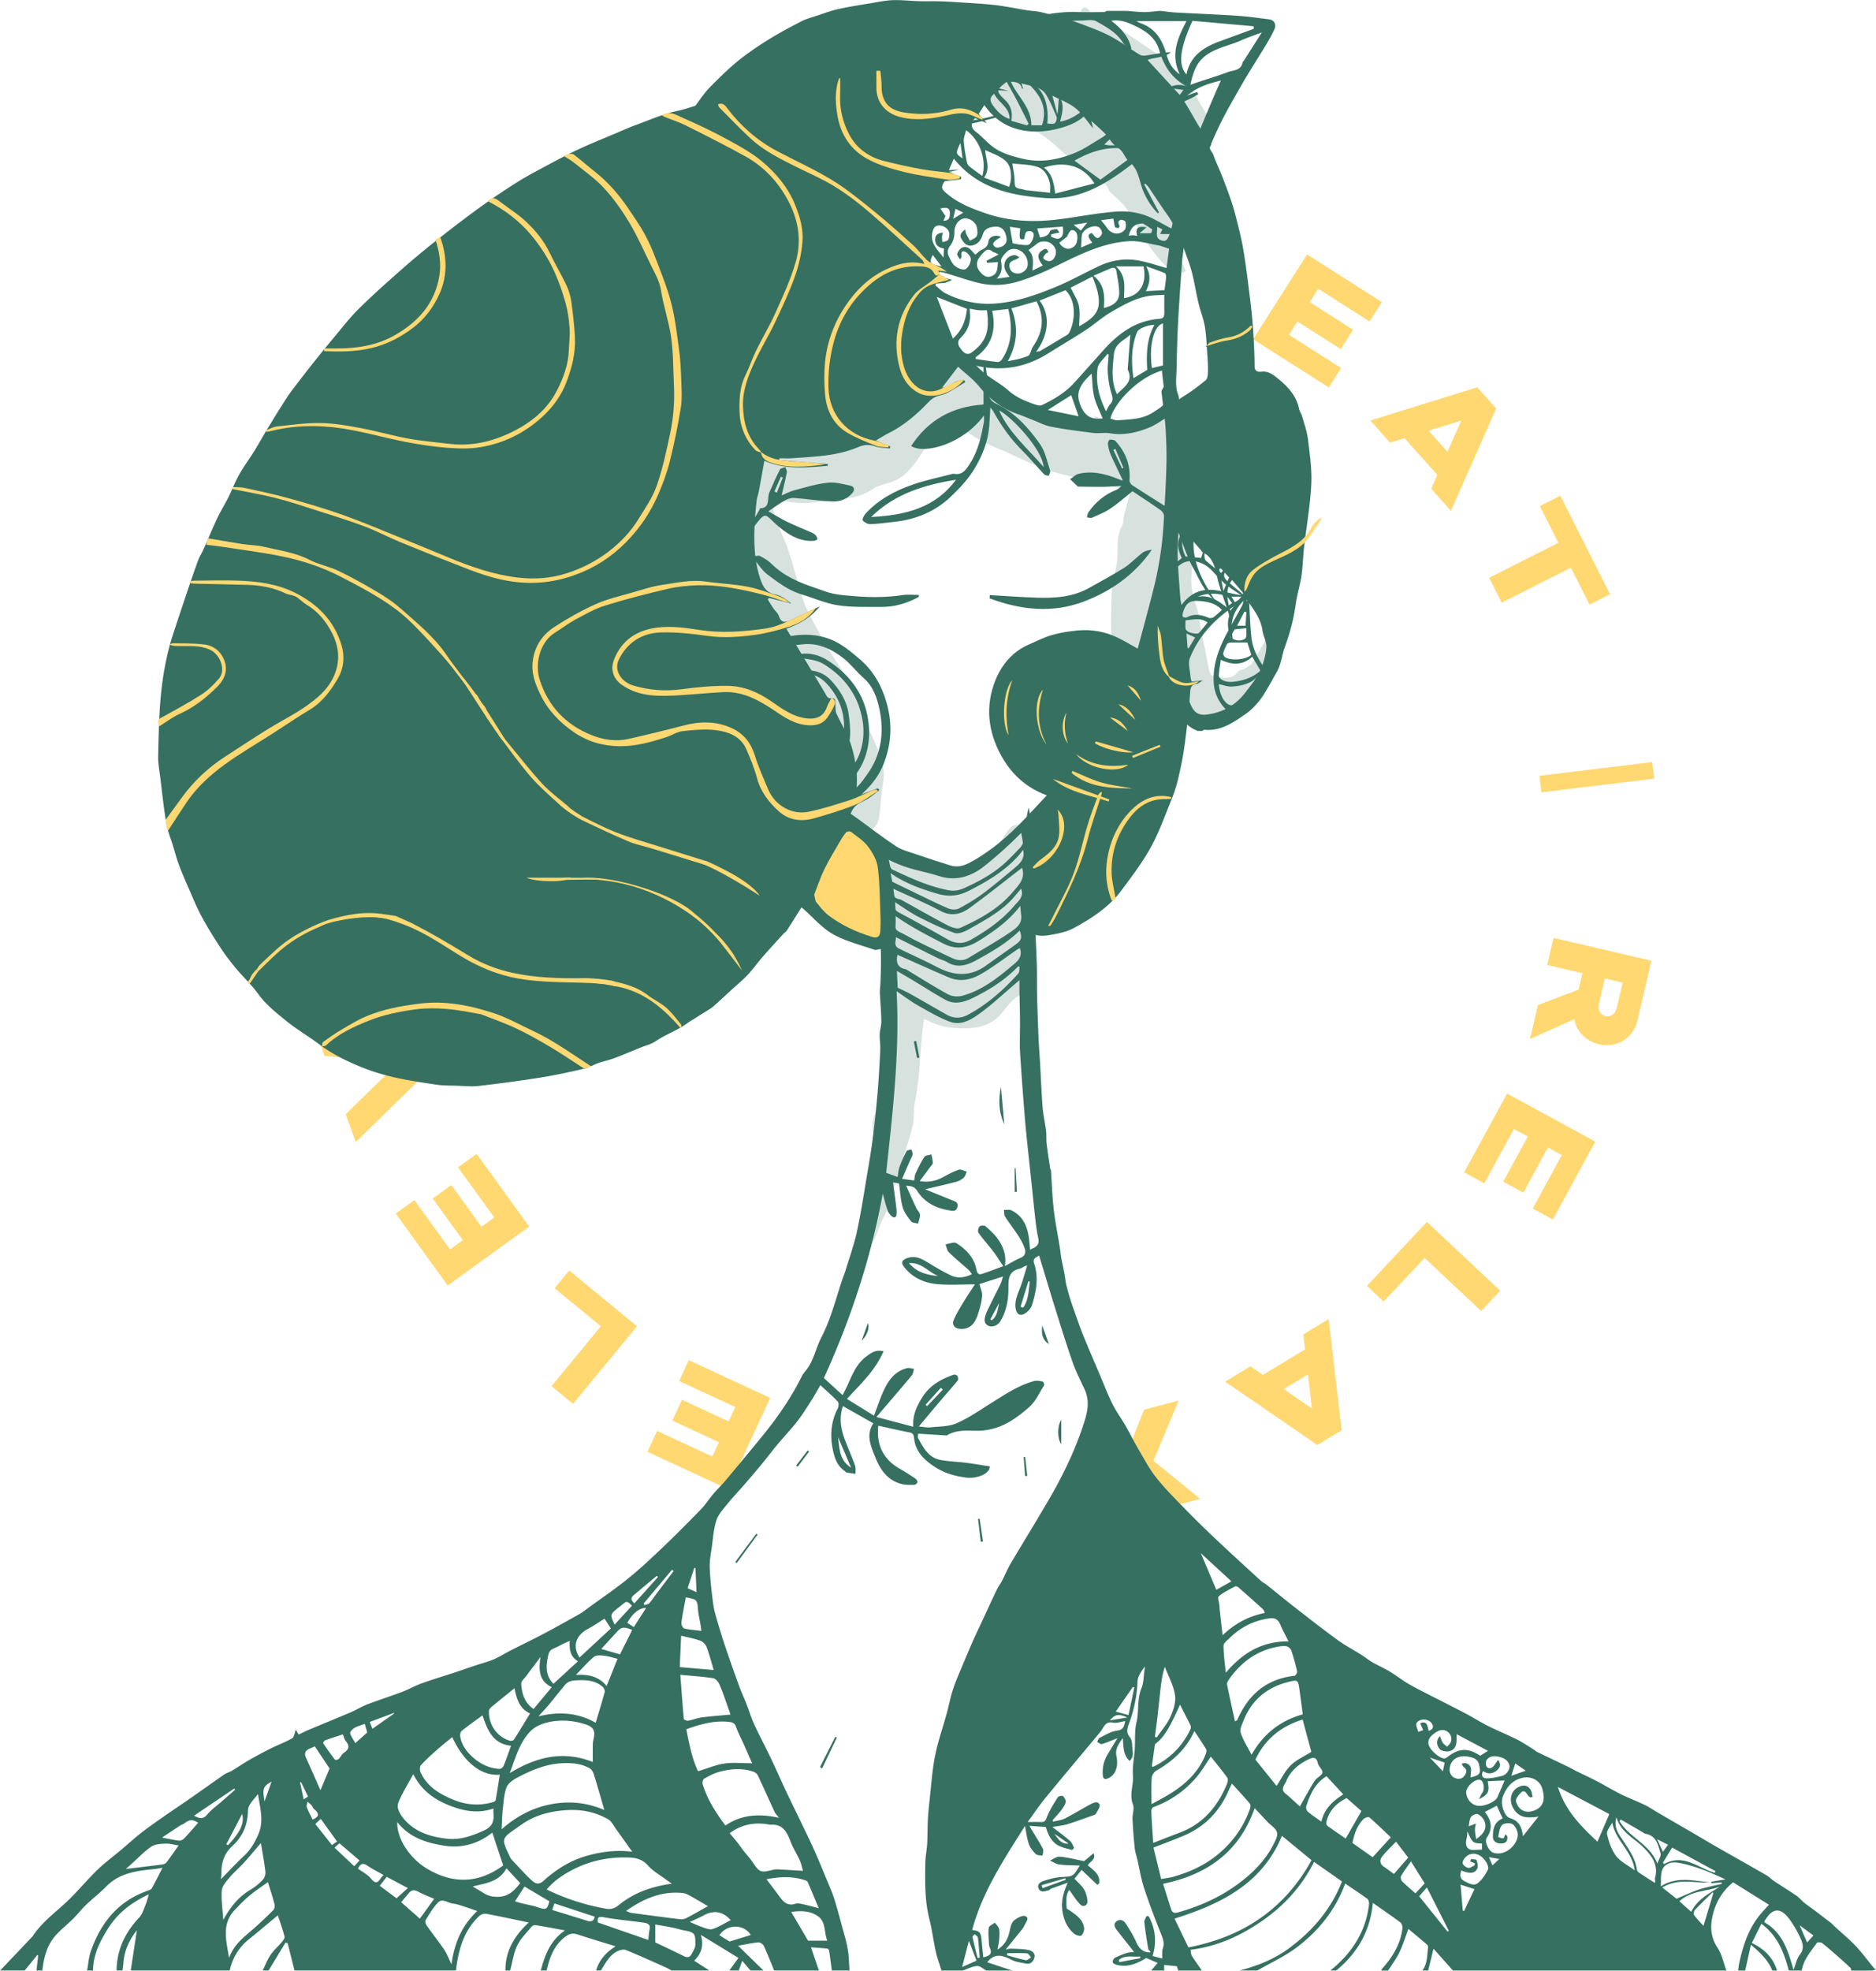 <svg id="Layer_2" xmlns="http://www.w3.org/2000/svg" viewBox="0 0 874.45 918.4"><defs><style>.cls-1,.cls-2{fill:#ffd872;stroke-width:0}.cls-2{fill:#367061}</style></defs><g id="Layer_2-2"><path class="cls-1" d="m609.25 118.58 34.88 22.21-5.75 9.03-23.93-15.24-3.95 6.21 20.21 12.87-5.75 9.03-20.21-12.87-3.95 6.21 24.33 15.49-5.75 9.03-35.28-22.47 25.16-39.51Zm79.35 61.9 8.82 9.89-21.12 47.7-9.17-10.29 2.83-6.47-15.28-17.13-6.75 2.08-9.17-10.29 49.85-15.49Zm-13.9 30.06 6.47-14.56-15.25 4.72 8.77 9.84Zm75.78 66.4-9.56 4.82-8.68-17.2-32.26 16.28-5.85-11.59 32.26-16.28-8.65-17.15 9.56-4.83 23.19 45.94Zm19.66 78.2.94 7.71-52.61 6.4-.94-7.71zm-34.32 106.03 1.78-7.62-16.42-3.83 2.95-12.64 45.62 10.63-6.41 27.5c-.58 2.48-1.5 4.54-2.78 6.19s-2.75 2.93-4.4 3.85c-1.66.92-3.43 1.49-5.31 1.72-1.88.22-3.74.12-5.56-.3-1.39-.32-2.72-.83-3.98-1.51s-2.41-1.52-3.43-2.52c-1.03-1-1.9-2.14-2.6-3.42-.71-1.29-1.18-2.71-1.41-4.28l-20.71 9.26 3.69-15.84 18.99-7.19Zm9.53 6.27c-.41 1.74-.27 3.13.4 4.18s1.53 1.7 2.57 1.94 2.1.04 3.16-.6c1.07-.65 1.8-1.84 2.21-3.57l2.67-11.47-8.34-1.94-2.67 11.47Zm-1.74 64.57-19.79 36.31-9.4-5.12L728 538.29l-6.46-3.52-11.46 21.04-9.4-5.12 11.46-21.04-6.46-3.52-13.8 25.33-9.4-5.12 20.01-36.73 41.13 22.41Zm-44.33 69.5-8.89 9.46-26.34-24.74-19.1 20.34-7.81-7.33 27.99-29.81 34.15 32.07Zm-73.88 65.03-11.34 6.85-43.02-29.52 11.8-7.13 5.84 3.98 19.64-11.87-.8-7.02 11.8-7.13 6.07 51.84Zm-27-19.19 13.12 9.04-1.84-15.86zm-84.02 14.5 12.82 10.42 6.09-15.35 16.06-4.19-11.71 28.02 21.79 17.76-14.76 3.85-12.09-9.5-5.97 14.21-14.7 3.84 10.33-26.14m-182.92 9.18-37.52-17.39 4.5-9.71 25.74 11.93 3.09-6.68-21.74-10.07 4.5-9.71 21.74 10.07 3.1-6.68-26.17-12.13 4.5-9.71 37.95 17.59-19.7 42.5Zm-72.21-39.74-10.02-8.25 22.98-27.89-21.54-17.74 6.81-8.26 31.56 26-29.79 36.15Zm-58.43-55.16-24.22-33.52 8.68-6.27 16.62 23 5.97-4.31-14.03-19.42 8.68-6.27 14.03 19.42 5.97-4.31-16.89-23.38 8.68-6.27 24.5 33.9-37.97 27.44Zm-5.53-103.33-37.32 36.49-4.69-12.96 24.85-24.36-34.66-2.76-4.69-12.96 52.01 4.1 4.51 12.46Zm-64.97-65.51-1.11-13.2 45.54-25.45 1.15 13.74-6.15 3.47 1.92 22.87 6.65 2.4 1.15 13.74-49.16-17.56Zm29.16-15.68-13.92 7.75 15.03 5.38-1.1-13.14Zm-20.72-98.6 10.54 1.88-3.39 18.97 35.57 6.35-2.28 12.78-35.57-6.35-3.38 18.91-10.54-1.88 9.04-50.66Zm13.06-37.82 17.81-37.32 9.66 4.61-12.22 25.61 6.64 3.17 10.32-21.62 9.66 4.61-10.32 21.62 6.64 3.17 12.42-26.03 9.66 4.61-18.02 37.74-42.27-20.18Zm67.56-102.59 5.48-5.5 37.55 37.4-5.48 5.5z"/><g style="opacity:.2"><path class="cls-2" d="M341.1 219.18c.37-2.08.73-4.16 1.1-6.24.23-1.32.38-2.66.71-3.96.63-2.46 1.9-3.83 4.82-3.56 1.7.16 3.49-.66 5.23-1.08 6.1-1.51 12.13-1.92 18.46-.73 3.9.74 8.13-.18 12.2-.49 1.79-.13 3.55-.56 5.32-.91 3.15-.62 6.36-1.04 9.4-2.01 2.46-.79 4.7-2.28 7.05-3.43.78-.38 1.56-.78 2.39-1.03 6.77-2.02 9.46-7.84 12.5-13.34.37-.67.95-1.25 1.49-1.81 2.02-2.1 3.82-4.54 6.18-6.17 3.01-2.08 3.86-6.23 7.62-7.42 3.19-5.48 8.11-3.35 12.25-2.19 2.4.67 4.43 3.16 6.28 5.15 2.07 2.23 3.76 4.82 5.65 7.31-.55.36-1.25.8-2.11 1.36 6.56 5.34 14.36 6.7 22.04 8.52.13 3.6 3.58 2.81 5.61 3.77 2.51 1.19 5.81.11 8 2.55.14.16.57.27.75.18 3.21-1.59 5.78.53 8.61 1.37 2.08.62 4.29.86 6.46 1.1.33.04.76-.89 1.14-1.38l-.13-.99c1.85.84 3.7 1.71 5.57 2.5.56.24 1.39.61 1.77.38 2.05-1.24 4.02-.58 6.01 0 2.58.74 4.96.72 7.6-.4 5.49-2.33 11.42-2.27 17.28-2.17 2.03.03 2.92 1.45 3.02 3.45.06 1.2.29 2.42.58 3.59.9 3.63 2.63 7.24 2.62 10.86-.02 6-1.12 12-1.8 18-.37 3.21-.81 6.41-1.22 9.62 2.43.5 5.11 4.17 4.97 6.85-.39 7.78-.74 15.56-1.21 23.34-.3 5 1.35 9.53 2.81 14.18.93 2.96 1.02 6.19 1.61 9.27.62 3.25 1.43 6.46 2.07 9.71.64 3.27 1.09 6.58 1.83 9.82.2.88 1.06 2.24 1.71 2.3 4.02.36 8.38 2.47 11.68-2.02.64-.87 2.29-.94 3.36-1.59 1.23-.74 2.71-1.47 3.42-2.62 2.68-4.36 5.13-8.88 7.59-13.37.55-1.01.83-2.16 1.25-3.31.85.12 1.67.25 2 .29 1.26 2.47 2.4 4.7 3.54 6.94v.55c-.66 1.26-1.94 2.58-1.84 3.77.27 3.23-1.94 4.77-3.62 6.8-2.16 2.61-4.1 5.21-2.97 9.13.98 3.4-1.6 7.22-4.8 8.42-.89.33-1.57 1.26-2.33 1.93-1.13 1-2.26 2.01-3.27 2.92-.18-.08.18.08.46.2-1.02.74-2.03 1.48-3.39 2.47.24-.67.36-1 .57-1.57-2.58.72-5.1 1.42-7.86 2.19.04.42.11 1.19.17 1.82h-12.56c-.15-1.5-.25-2.57-.34-3.54-2.9-.41-5.73-.8-8.96-1.25.74-4.22-5.18-5.83-4.95-10.61.14-3.04-.54-6.13-.87-9.19-.11-1.03-.28-2.06-.38-2.78-.95 3.95-1.45 8.25-3.07 12.07-1.09 2.57-3.57 4.68-5.77 6.61-1.41 1.23-7.44-1.07-8.27-3.21-1.36-3.5-2.38-7.14-3.35-10.78-3.36-12.51-3.08-25.32-2.62-38.08.19-5.25 1.69-10.46 2.56-15.69.12-.74.04-1.52.1-2.28.36-4.7-.46-9.52 2.1-13.98.88-1.53.65-3.67 1.11-5.48 1.04-4.1 2.2-8.17 3.3-12.23-5.78.46-11.72-1.69-17.77-3.49-4.33-1.29-8.92-1.7-13.32-2.79-3.97-.98-7.96-2.07-11.72-3.63-6.71-2.78-13.18-6.17-19.92-8.88-6.25-2.51-11.87-5.99-17.37-9.76-.07-.05-.13-.12-.2-.19-1.03-.91-2.51-2.79-3.02-2.56-1.88.87-3.63 2.26-5.09 3.78-2.69 2.82-5.18 5.82-7.65 8.83-1.12 1.36-1.94 2.96-2.95 4.41-2.8 3.99-5.77 7.89-10.15 10.2-2.48 1.31-5.35 1.87-8.03 2.8-.93.32-1.93.6-2.7 1.17-5.24 3.89-11.34 4.87-17.61 5.43-5.04.45-10.05 1.38-15.1 1.55-3.47.12-6.97-.75-10.47-1.02-1.32-.1-2.81-.03-3.95.52-.43.21-.37 2.09-.05 3.06 1.48 4.49 2.85 9.05 4.78 13.35 3.34 7.43 5.16 15.3 7.43 23.04.97 3.32 1.86 6.72 3.35 9.81 2.9 6 6.04 11.89 9.37 17.67 2.7 4.68 5.91 9.06 8.7 13.69 1.16 1.91 1.82 4.12 2.72 6.19 2.22 5.07 4.43 10.15 6.67 15.21 2.16 4.89 4.55 9.69 6.49 14.66 1.8 4.63 2.78 9.38 1.81 14.53-.99 5.24-1.04 10.65-1.82 15.94-.51 3.48-3.45 6.44-5.8 6.54-3.42.14-6.34-2.98-7-6.89-.85-5.02-1.8-10.05-3.22-14.92-.7-2.4-2.8-4.36-3.82-6.7-1.71-3.91-3.01-7.99-4.58-11.95-.95-2.39-1.88-4.83-3.21-7.01-3.34-5.42-7.09-10.6-10.29-16.09-1.24-2.13-1.25-4.96-2.23-7.29-.55-1.32-2.25-2.14-2.9-3.45-1.22-2.46-2.06-5.11-3.03-7.69-.12-.33.05-.81-.13-1.07-4.55-6.42-5.6-14.13-7.98-21.36-1.66-5.05-3.88-9.91-5.79-14.88-.58-1.49-.8-3.14-1.48-4.57-.91-1.89-2.46-3.52-3.1-5.47-.77-2.37-.82-4.98-1.27-7.46-.89-4.89-1.85-9.78-2.78-14.66v-17.03Zm89.54 255.87c-.38 3.39-.83 6.58-1.09 9.79-.8 9.81-1.14 19.66-3.2 29.35-.75 3.52-.11 7.34-.98 10.81-1.63 6.48-3.92 12.8-5.9 19.19-1.99 6.43-3.9 12.88-5.91 19.31-.43 1.36-1 2.72-1.72 3.95-2.81 4.8-3.07 10.94-8.33 15 0-4.16.06-8.09-.03-12.02-.04-1.82.03-3.8-.63-5.43-1.65-4.08.26-7.76.89-11.56.35-2.11 1.54-4.07 1.92-6.17.45-2.5.36-5.09.65-7.62.24-2.09.84-4.15 1-6.25.14-1.71.14-3.52-.27-5.17-1.01-4.13.08-7.72 1.73-11.52 1.4-3.22 1.73-6.91 2.64-10.36 2.5-9.49 1.88-19.27 2.76-28.91.2-2.15.75-4.26.92-6.41.14-1.82.7-3.4-1.42-5.2-1.76-1.49-2.56-4.82-2.67-7.38-.24-5.73.25-11.48.39-17.22.06-2.47.01-4.95.01-6.97-1.48 1.13-3.34 2.59-5.26 4-.42.31-1.06.64-1.49.53-4.39-1.13-8.82-2.14-13.1-3.6-2.76-.94-5.17-2.88-7.93-3.84-4.92-1.73-5.15-5.95-5.49-9.91-.47-5.47-.83-11.01-.39-16.46.21-2.5 2.21-5.03 3.86-7.18 1.05-1.37 3.12-1.92 4.46-3.13 1.63-1.48 2.94-3.31 4.49-4.89.42-.43 1.2-.58 1.84-.69 1.75-.29 3.33 1.06 5.4.05 1.09-.53 3.25 1 4.86 1.76 3.38 1.6 6.76 3.2 8.72 6.71.22.39 1.37.37 2.09.35 3.6-.08 7.28-.68 10.57 1.41.83.53 1.73 1.18 2.2 2 1.7 2.98 4.22 4.31 7.58 4.67 1.82.2 3.54 1.33 5.37 1.58 1.37.19 2.95-.08 4.24-.61 2.39-.99 4.67-2.24 6.92-3.53 2.09-1.2 4.1-2.55 6.1-3.91 1.98-1.34 3.75-3.15 5.9-4.07 3.79-1.61 5.01-5.27 7.23-8.1 2.42-3.07 3.06-3.45 6.87-2.49.92.23 2.02.36 2.89.07 2.95-.99 3.27 1.16 3.99 3.02 1.66 4.28.81 8.51-.03 12.79-.28 1.43.13 3-.08 4.46-.37 2.69-1.38 5.35-1.35 8.01.03 2.81.73 5.68 1.57 8.39 1.44 4.64 1.84 9.01 0 13.77-1.24 3.19-1.25 6.88-1.71 10.36-.19 1.42-.55 2.77.45 4.27.57.86.42 2.67-.09 3.71-1.93 3.92-3.34 8.05-7.62 10.59-2.86 1.7-5.05 4.71-7.19 7.4-4.21 5.29-9.8 7.23-16.27 7.44-6.35.2-12.52-.46-18.26-3.48-.54-.29-1.18-.39-2.11-.69ZM449.4 23.73c1.65.24 3.49.51 5.32.77l-.03.66c-.73.18-1.46.36-2.24.55.79.44 1.44.8 2.56 1.43-.16.1.32-.19.84-.5.18.2.44.37.53.6 1.13 3.08 4.86 3.82 6.22 6.02 2.65 4.26 7.34 1.42 10.1 4.07 4.57-.83 8.78 1.14 13.34 1.68-.32 2.25.92 2.68 2.84 2.73 2.31.07 4.61.44 6.9.81.42.07.77.71 1.1 1.14.76.98.81 3.11 2.94 1.74.57 1.42 1.47 2.29 2.92 3.1 1.7.95 2.84 2.9 4.28 4.36.26.26.85.41 1.2.31.54-.14 1-.55 1.5-.84-.16.72-.31 1.44-.47 2.16 3.31.44 4.11 3.55 5.59 5.69 1.21 1.74 2.05 3.14 4.52 2.36-.11.5-.17.79-.24 1.09 2.12-.78 2.19 3.28 4.55 1.94.38.67.96 1.29 1.1 2 .83 4.24 2.83 7.86 5.57 11.16 1.75 2.11 3.29 4.47 6.48 3.42.72 1.95 2.21 2.81 4.11 2.72 5.1-.25 4.99-.27 6.83 4.32.51 1.27 1.87 2.22 2.91 3.26.83.82 1.76 1.55 2.87 2.52-3.3 2.05-4.02 4.76-4.13 7.9-.13 3.75-.85 7.49-.78 11.23.04 2.18 1.03 4.37 1.76 6.5.66 1.93 1.56 3.78 2.37 5.69-3.87 2.47-6.74.06-8.97-2.06-3.24-3.06-6.11-6.62-8.59-10.34-3.64-5.45-6.61-11.33-10.22-16.79-1.64-2.48-4.15-4.38-6.26-6.54-.62-.63-1.56-1.14-1.81-1.89-1.06-3.25-3.97-4.48-6.41-6.25-.72-.52-1.34-1.17-2.04-1.71-1.66-1.3-3.32-2.62-5.03-3.87-1.88-1.37-3.92-2.55-5.71-4.03-4.02-3.3-7.7-7.05-11.96-9.99-2.88-2-6.53-2.87-9.78-4.37-3.17-1.46-6.59-2.65-9.3-4.74-3.24-2.5-6.93-3.51-10.58-4.85-2.56-.94-5.56-1.19-6.76-4.28-.23-.59-.53-1.2-.54-1.8-.04-4.49-.08-8.98 0-13.46.04-1.85.38-3.69.58-5.59Zm118.01 35.85c-1.45 2.39-2.92 4.82-4.33 7.17-1.86-1.59-4.28-3.3-6.2-5.46-.81-.92-.68-2.76-.79-4.19-.22-2.85-1.71-4.84-3.87-5.13.29-.86.59-1.74.91-2.68-3.38-.74-6.46-1.27-9.46-2.12-1.75-.5-2.95-.38-3.79 1.34-.19.38-.6.75-.99.91-2.73 1.08-3.93 3.59-5.37 5.85-4.35-2.95-8.56-5.81-12.62-8.56 2.08-1.26 4.02-2.45 5.98-3.58.2-.11.6.15.92.21 2.25.45 2.69.07 2.91-2.83-1.41 1.47-2.78 2.23-4.26.46-.08-.1-.64.24-.98.31-.75.16-1.5.27-2.26.4-.19-.37-.37-.73-.56-1.1 1.56-1.15 3.11-2.3 4.48-3.32-.35-1.31-.7-2.61-1.05-3.91l.68-.62c.91.66 2 1.18 2.67 2.03.37.47.07 1.49.07 2.54.67-.05 1.73-.12 3.2-.22-.62-.69-.99-1.1-1.36-1.52.55-.31 1.09-.61 2.16-1.21-1.47-.34-2.36-.55-3.39-.79.45-1.79.87-3.48 1.3-5.2-2.52-1.29-5.03-2.83-7.73-3.86-1.41-.54-3.16-.3-4.75-.24-1.73.06-3.45.31-5.83.55-.56.25-1.84.83-2.81 1.26-.9 1.23-1.92 2.28-2.5 3.53-.61 1.3-.84 2.79-1.14 4.22-.53 2.52-.5 2.53 1.94 3.91-1.08.16-1.8.48-2.06.26-4-3.45-8.67-5.69-13.43-7.86-2.8-1.28-2.81-5.3-.4-6.99.26-.18-.33-1.57-.59-2.65-.09.04.21-.2.52-.2 3.43.01 5.25-3.13 8.14-4.19.22-.08.11-1.33-.02-2-.12-.6-.49-1.16-.76-1.73-1.82-3.89 2.64-4.51 3.66-6.96 1.13-2.72 2.75-2.29 4.3-.19.21.28.53.6.85.66 4.91 1 7.92 5.16 12.18 7.32 4.34 2.2 8.28 5.2 12.36 7.92 2.95 1.97 6.09 3.77 8.68 6.16 2.8 2.59 6.06 4.79 7.9 8.45.8 1.6 2.88 2.53 4.31 3.84.62.57 1.16 1.27 1.57 2 1.75 3.12 3.28 6.37 5.2 9.37 1.88 2.92 4.14 5.6 6.4 8.59Z"/><path class="cls-2" d="M495.63 10.18c-.26 3.23-.45 5.56-.7 8.52-1.18-.41-3.15-.57-3.39-1.29-.54-1.66-.64-3.72-.1-5.35.28-.84 2.31-1.1 4.18-1.88Zm26.74 21.71c-.59-.67-1.23-1.39-1.86-2.12 4.91 2.96 5.01 3.24 2.56 5.97-.52-.28-1.08-.56-1.62-.88s-1.06-.67-1.94-1.22c1.03-.63 1.9-1.17 2.85-1.76Zm-71.38-13.36c1.28-.22 2.56-.44 3.84-.65v2.7c-1.43-.43-2.61-.77-3.79-1.12-.02-.31-.04-.61-.05-.92Z"/></g><path class="cls-2" d="M548.18 210.85c-.25 5.92-.41 11.84-.78 17.75-.59 9.22-.85 18.49-2.12 27.62-2.01 14.53-5.31 28.81-10.53 42.58-.6 1.59-1.08 3.25-1.38 4.93-.29 1.61-.27 3.27-.38 4.82 1.77 1.22 3.44 2.36 5.11 3.51-.07.13-.14.25-.21.38-2.19-.94-4.38-1.89-6.82-2.94-1.38 2.77-2.85 5.48-4.02 8.3-.23.57.58 1.68 1.09 2.42 1.49 2.17 3.06 4.28 4.61 6.41-.24.18-.48.35-.72.53-1.88-2.22-3.75-4.43-5.87-6.93-1.44 2.58-2.68 4.78-4.03 7.19 2.84 2.5 6.23 4.49 7.5 8.73-2.83-2.62-5.36-4.95-8.15-7.54-1.1 2.12-2.01 3.85-2.92 5.61 4.12 1.2 6.33 4.11 8.57 8.05-2.65-2.17-4.69-3.91-6.81-5.56-1.76-1.37-3.26-1.05-4.48.88-1.51 2.38-3.12 4.69-5.13 7.7 6.57 1.89 12.87 3.69 19.17 5.5l-.1.65c-2.81-.37-5.67-.53-8.42-1.16-3.33-.76-6.55-1.97-9.86-2.85-.74-.2-1.98-.14-2.39.33-1.38 1.56-2.48 3.35-3.84 5.27 7.91 5.56 16.63 3.4 25.14 3.13-7.63 2.67-15.31 3.71-23.09.56-4.08-1.65-4.07-1.68-6.06 2.17 7.91 6.54 17.95 6.41 27.2 8.83-10.08.21-19.85-.87-28.86-6.94-1 1.27-2.02 2.57-3.19 4.05 7.35 2.69 14.48 5.29 21.62 7.9-.13.39-.25.79-.38 1.18-7.49-2.26-14.98-4.52-22.08-6.66-6.47 6.96-12.7 14.05-19.36 20.71-5.51 5.52-11.28 10.85-17.4 15.67-6.13 4.83-13.13 7.19-21.16 4.61-5.23-1.68-10.73-2.58-15.91-4.38-4.06-1.41-8.11-3.25-11.66-5.64-4.34-2.92-8.26-6.5-12.17-10.01-3.48-3.13-7.22-6.2-8.63-10.92-.41-1.37.15-3.03.29-4.56.16-1.88 1.05-2.71 3.08-2.86 5.96-.45 8.86-5.19 11.82-9.37 6.33-8.91 7.67-19.09 5.56-29.54-1.11-5.52-2.95-11.04-7.57-15.09-3.33-2.91-6.03-6.6-9.51-9.28-5.63-4.34-11.92-7.26-19.42-6.26-2.93.39-5.91.41-8.86.6-.06.24-.12.48-.19.72-.87-1.19-1.74-2.37-2.7-3.69 8.31-2.37 16.27-3.19 24.35-.38 5.65 1.97 10.03 5.72 14.49 9.48 6.48 5.47 10.41 12.55 12.66 20.49 2.76 9.71 2.3 19.32-1.57 28.85-2.91 7.17-8.01 12.31-13.84 16.89-1.71 1.34-4.09 1.83-5.99 2.64 2.57 1.81 5.36 3.75 8.11 5.73 5.9 4.27 11.66 8.76 17.74 12.76 2.59 1.7 5.8 2.48 8.8 3.51 5.45 1.87 10.92 3.66 16.42 5.37 3.06.96 5.99.3 8.79-1.16 12.09-6.33 21.61-15.72 30.71-25.62.91-.99 1.84-1.97 2.75-2.96.85-.92 1.71-1.83 2.73-2.92-9.49-3.52-16.28-9.67-21.07-18.19-6.45-11.47-7.69-23.63-2.81-35.62 2.82-6.92 7.83-13.07 15.22-16.33 3.66-1.62 7.27-3.46 11.09-4.57 3.88-1.13 7.97-1.74 12-2.12 6.44-.6 12.7.5 18.55 3.31 3.07 1.47 5.98 3.27 9.4 5.16 2.63-9.88 5.41-19.81 7.87-29.82 1.33-5.42 2.28-10.95 3.06-16.48.72-5.12 1.06-10.29 1.34-15.45.05-.91-.76-2.19-1.56-2.76-4.36-3.08-8.85-5.99-13.14-8.85-3.63 2.88-6.88 5.79-10.46 8.19-2.61 1.75-5.62 2.91-8.52 4.18-.6.26-1.49-.14-2.25-.23.2-.73.21-1.58.61-2.17 3.27-4.84 7.58-8.43 13.04-10.6.83-.33 1.59-.84 2.36-1.86-2.81.15-5.61.39-8.42.43-3.77.05-7.54-.05-11.31-.09-.18 0-.43.04-.54-.06-1.21-1.12-2.41-2.26-3.6-3.39 1.29-.85 2.47-2.14 3.88-2.48 6.25-1.53 12.23-.13 18.06 2.19.75.3 1.51.6 2.26.89.05.02.15-.08.34-.19-1.84-3.86-3.76-7.71-5.51-11.63-.69-1.55-1.12-3.25-1.39-4.93-.11-.72.37-2.14.8-2.23.85-.18 2.18.02 2.73.61 4.74 5.15 7.09 11.19 6.53 18.29-.06.73.57 1.82 1.21 2.24 4.93 3.23 9.94 6.34 15.16 9.64.17-3.32.39-6.86.53-10.41.17-4.52.41-9.05.36-13.57-.06-5.03-.26-10.07-.68-15.08-.39-4.69-1.2-9.35-1.68-14.04-.07-.72.65-1.52 1-2.28.66.35 1.69.55 1.93 1.09 1 2.27 2.26 4.6 2.51 7 .57 5.38.57 10.81.85 16.22.03.59.34 1.16.53 1.75v4.4Zm-25.14 7.5c.21-.09.43-.19.64-.28-1.26-2.95-2.52-5.9-3.77-8.85l-.96.42c1.36 2.9 2.73 5.81 4.09 8.71"/><path class="cls-2" d="M458.61 193.67c-9.64 13.15-27.58 18.22-33.91 14.19 7.97-12.18 19.19-18.39 33.73-19.34v-18.35c.32-.03.63-.05.95-.08.47 4.06 1.32 8.13 1.28 12.19-.03 3.09 1.51 4.87 3.71 5.9 8.81 4.16 15.05 11.17 20.44 18.84 2.45 3.48 3.28 8.12 4.69 12.29.22.66-.41 1.61-.64 2.43-.73-.21-1.69-.19-2.14-.67-3.54-3.75-6.84-7.74-10.49-11.38-5.4-5.38-9.66-11.54-13.34-18.15-.26-.47-.65-.87-1.27-1.68-.18 3.15-.3 5.9-.51 8.64-.56 7.1-3.05 13.47-6.68 19.6-3.02 5.1-6.98 9.28-11.17 13.29-7.41 7.08-16.44 10.73-26.55 11.83-3.7.4-7.4.92-11.12 1.04-1.18.04-2.69-.82-3.47-1.76-.34-.41.53-2.26 1.27-3.07 6.1-6.65 13.86-10.77 22.23-13.65 5.86-2.02 11.98-3.27 17.99-4.86.35-.09.73-.16 1.08-.1 4.03.67 5.65-2.01 7.51-4.91 3.77-5.89 5.16-12.48 6.42-19.15.15-.77.02-1.6.02-3.09Zm-52.56 47.27c15.88-.81 29.91-4.21 39.56-17.39-14.46 2.39-28.25 6.3-39.56 17.39m80.42-23.29c-.53-8.27-15.36-23.87-20.78-26.37 4.72 10.51 13.34 17.71 20.78 26.37m-122.12 13.23c1.59-.67 3.65-1.8 5.84-2.38 5.18-1.38 10.38-2.98 15.67-3.56 3.49-.38 7.19.68 10.71 1.45 1.48.33 2.04 1.75.84 3.23-2.27 2.81-5.59 4.12-8.82 4.06-6.17-.11-12.31-1.18-18.49-1.62-1.41-.1-3.03.46-4.29 1.17-2.44 1.37-4.69 3.07-7.65 5.05 3.2 1.81 5.97 3.56 8.9 4.97 3.74 1.8 7.62 3.32 11.42 5 .65.29 1.31.71 1.75 1.25.41.49.74 1.22.7 1.81-.02.29-.98.67-1.54.72-4.64.42-8.76-1.25-12.5-3.67-2.71-1.75-5.17-3.96-7.48-6.23-2.28-2.23-3.14-2.49-5.3-.01-2.05 2.37-3.8 4.99-5.81 7.67-.22-5.3 4.15-8.4 6.01-12.93 4.88-.04 3.13-4.6 4.31-7.37 1.55-3.62 3.16-7.22 4.95-10.72.32-.62 1.65-.72 2.51-1.06.25.83.85 1.72.7 2.46-.71 3.62-1.63 7.21-2.45 10.7Zm-3.38-1.8 1.17.48c.91-2.34 1.83-4.67 2.74-7.01-.3-.12-.6-.25-.89-.37-1.01 2.3-2.01 4.6-3.02 6.89Zm67.3 49.1c-5.42 2.93-11.18 4.71-17.37 4.65-6.79-.06-13.66.25-20.32-.75-5.75-.86-11.24-3.4-16.89-5.06-6.06-1.79-10.98-5.57-15.9-9.24-2.25-1.68-3.9-4.21-5.7-6.44-.42-.52-.4-1.41-.58-2.12.93-.06 2.05-.47 2.75-.1 1.87.98 3.79 2.07 5.27 3.54 5.81 5.81 13.07 8.86 20.66 11.38 2.75.91 5.45 2.07 8.28 2.64 3.26.66 6.63.89 9.96 1.16 7.5.6 14.98.61 22.45-.54 2.42-.37 4.94-.06 7.42-.06 0 .31-.02.63-.02.94Zm33.11-.86c7.35.42 14.69.98 22.04 1.21 8.46.26 16.82-.3 24.43-4.65 5.4-3.08 10.93-5.95 16.15-9.29 3.11-1.99 5.66-4.83 8.63-7.07 1.15-.86 2.74-1.13 4.27-1.32-7.98 11.59-18.98 19.29-31.65 24.11-14.71 5.61-29.54 3.93-43.96-1.46.03-.51.06-1.02.08-1.53Zm-71.37 83.9c-.23-1.12-.45-2.23-.66-3.24l-5.11.7c-.08-.23-.16-.45-.23-.68.25-.32.43-.82.75-.94 5.98-2.28 7.49-7.74 8.3-13 1.22-7.93-.21-15.61-5.11-22.3-3.46-4.72-7.43-8.55-14.69-7.33 6.42 6.3 10.32 13.56 10.85 22.44-.94-1.79-1.88-3.57-2.83-5.36-2.81-5.28-5.59-10.58-8.49-15.82-.37-.67-1.35-.99-1.97-1.42 4.24-3.21 11.93-2.15 16.35 2.61 4.17 4.48 7.5 9.57 8.37 15.7 1.02 7.21 1.69 14.53-2.77 21.13-.33.48.28 1.51.07 2.17-.59 1.88-1.38 3.7-2.09 5.54-.25-.06-.5-.13-.75-.19Z"/><path class="cls-2" d="M367.65 306.53c6.6-3.28 12.98-2.18 18.6 1.52 9.63 6.35 16.42 15.08 18.3 26.73 1.72 10.62-.39 20.49-7.74 28.78-.8.9-1.98 1.47-2.98 2.19-.26-.19-.52-.37-.77-.56.63-1.15 1.25-2.3 1.88-3.45 2.06-3.79 4.75-7.37 6.05-11.4 2.51-7.78 1.73-15.6-1.44-23.22-3.24-7.79-8.87-13.53-15.83-17.76-3-1.82-7-2.08-10.61-2.77-1.76-.34-3.64-.06-5.47-.06ZM0 918.39l14.67-15.48c.13-.13.3-.22.4-.37 4.46-6.9 11.15-11.57 16.94-17.16 4.6-4.44 8.67-9.43 13.26-13.88 3.5-3.39 7.46-6.29 11.2-9.44 3.1-2.61 6.09-5.37 9.28-7.86 3.44-2.68 7.03-5.18 10.61-7.68 4.09-2.86 8.26-5.62 12.35-8.47 5.29-3.68 10.52-7.45 15.82-11.1 1.11-.76 2.49-1.1 3.66-1.8 2.7-1.62 5.29-3.43 8.03-4.99 3.38-1.93 6.83-3.78 10.32-5.51 3.19-1.59 6.59-2.78 9.64-4.58.97-.57 1.13-2.52 1.73-3.99.38.67.8 1.4 1.29 2.26 1.77-.83 3.56-1.74 5.41-2.51 6.24-2.62 12.53-5.16 18.76-7.82 2.65-1.13 5.13-2.7 7.82-3.73 5.41-2.07 10.93-3.82 16.35-5.87 3.08-1.17 5.97-2.84 9.07-3.95 5.12-1.84 10.34-3.39 15.51-5.1 3.09-1.02 6.16-2.12 9.25-3.15 2.9-.97 5.89-1.71 8.7-2.89 2.64-1.11 5.07-2.7 7.63-4.01 5.23-2.67 10.52-5.21 15.71-7.95 5.54-2.92 11.01-5.98 16.47-9.06 1.57-.89 3-2.02 4.47-3.09 6.14-4.48 12.45-8.76 18.35-13.53 5.54-4.48 10.77-9.37 15.93-14.29 6.15-5.86 12.14-11.89 18.06-17.98 2.14-2.2 3.81-4.86 5.81-7.21 1.74-2.05 3.7-3.91 5.44-5.97 4.37-5.17 8.69-10.4 13-15.62 2.59-3.14 5.19-6.28 7.68-9.5 5.7-7.35 10.8-15.09 14.96-23.43.52-1.05 1.25-2.01 2-2.92 3.7-4.5 4.61-10.31 7.2-15.33 1.75-3.39 3.21-6.96 4.48-10.56 1.8-5.09 3.3-10.28 4.96-15.41.58-1.79 1.32-3.52 1.87-5.32 1.85-6.09 4.04-12.1 5.38-18.3 1.94-8.99 3.3-18.1 4.83-27.17.95-5.6 1.9-11.2 2.6-16.83.88-7.01 1.61-14.04 2.2-21.08.55-6.49.91-13 1.21-19.51.11-2.4-.34-4.82-.26-7.22.07-2.05.8-4.09.77-6.12-.08-4.44-.5-8.88-.69-13.32-.06-1.4.21-2.82.25-4.23.12-3.6.28-7.2.27-10.8 0-4.6-.26-9.2-.23-13.8.03-4.36.39-8.72.41-13.09.02-4.04-.2-8.09-.37-12.14-.14-3.41-.42-6.82-.48-10.24-.04-2.19 1.35-2.73 3.59-2.21.36 2.2.69 4.51 1.16 6.79.17.82.5 2.01 1.1 2.29 8.48 3.96 16.95 7.93 26.27 9.7 2.76.53 5 .06 7.53-1.08 6.47-2.94 12.68-6.27 18.05-10.95 2.72-2.37 5.18-5.04 7.69-7.63 2.69-2.77 1.85-6.5 2.48-9.81.56-2.98.77-6.02 1.69-9.04.55 3.33 1.35 6.63 1.6 9.98.62 8.49 1.11 16.99 1.41 25.5.19 5.47-.21 10.97-.09 16.44.15 7.11.61 14.21.82 21.32.14 4.86.02 9.73.14 14.6.16 6.45.39 12.89.67 19.34.18 4.26.52 8.51.76 12.76.38 6.62.62 13.25 1.16 19.86.29 3.64 1.15 7.23 1.59 10.85.24 1.96.03 3.97.26 5.94.45 3.85 1.07 7.69 1.64 11.53.05.35.37.66.39 1 .42 6.07.6 12.18 1.29 18.22.66 5.82 1.86 11.58 2.79 17.37.29 1.77.43 3.57.75 5.34.41 2.29.95 4.55 1.39 6.84.28 1.46.44 2.95.68 4.41.1.61.26 1.21.42 1.81.45 1.68.85 3.37 1.37 5.02.81 2.57 1.68 5.12 2.59 7.66 1.23 3.45 2.41 6.93 3.8 10.32 2.5 6.13 5.13 12.2 7.72 18.29 1.94 4.56 3.71 9.21 5.91 13.64 1.71 3.44 4.05 6.57 5.97 9.92 2.15 3.74 4.06 7.63 6.25 11.35 2.64 4.48 5.09 9.15 8.32 13.18 4.16 5.2 8.93 9.93 13.59 14.71 4.62 4.73 9.35 9.36 14.17 13.89 6.93 6.53 13.96 12.94 20.98 19.37.66.61 1.55.96 2.26 1.52 4.74 3.77 9.41 7.62 14.19 11.33 6.41 4.99 12.82 9.99 19.39 14.77 3.38 2.45 7.13 4.4 10.67 6.63 1.82 1.14 3.49 2.53 5.35 3.6 2.62 1.51 5.41 2.71 8 4.27 2.91 1.76 5.6 3.88 8.52 5.62 2.95 1.76 6.05 3.29 9.11 4.86 5.83 3 11.7 5.91 17.5 8.96 3.7 1.95 7.24 4.21 10.98 6.08 4.39 2.2 8.97 4.01 13.35 6.23 2.92 1.48 5.63 3.38 8.43 5.11.15.09.21.34.35.41 4.98 2.39 9.97 4.76 14.95 7.16 1.36.65 2.66 1.42 4.01 2.09 3.15 1.56 6.34 3.02 9.45 4.64 3.83 2.01 7.54 4.26 11.41 6.18 3.54 1.76 7.28 3.13 10.84 4.85 2.24 1.08 4.3 2.53 6.45 3.78 5.76 3.35 11.54 6.68 17.3 10.04 3.1 1.8 6.16 3.67 9.27 5.45 7.88 4.5 15.79 8.94 23.65 13.47 1.3.75 2.36 1.92 3.62 2.76 3.44 2.28 6.97 4.43 10.37 6.76 1.38.95 2.46 2.31 3.76 3.38 1.19.98 2.5 1.82 3.73 2.75 2.92 2.2 5.83 4.41 8.72 6.65.57.44 1.03 1.01 1.56 1.5 3.31 3.06 6.81 5.94 9.9 9.2 3.07 3.25 5.73 6.9 8.58 10.36.21.26.59.38.9.56-.64.18-1.28.51-1.92.52-3.2.05-6.41.02-9.61.02-.11-.42-.09-.99-.36-1.25-1.9-1.79-3.84-3.55-5.81-5.27-2.43-2.13-4.83-4.28-7.38-6.26-.56-.44-2.2-.52-2.46-.15-2.82 4.04-6.26 7.78-7.07 12.92h-6.04c-2.22-8.25-5.08-16.12-12.79-21.79-1.58 3.17-2.96 5.96-4.44 8.93 5.76 2.79 9.92 6.79 11.74 12.86h-2.2c-1.94-4.85-5.56-8.3-9.96-12.04-.96 4.34-1.82 8.19-2.67 12.04h-3.3c.18-1.21.28-2.44.54-3.64 1.8-8.17 4.37-16.01 9.84-22.58 1.15-1.38 2.39-2.68 3.98-4.45-5.41-3.38-11.03-6.9-16.71-10.45-5.21 4.22-8.38 9.72-9.71 16.37-1.01 5.09-.51 9.66 2.51 14.22 2.03 3.07 2.76 6.99 4.07 10.53H677.27c-3.04-3.41-6.07-6.82-9.08-10.2-.92 3.82-1.69 7.01-2.46 10.2h-2.75c2.46-3.21 2.16-7.12 2.7-10.82.06-.42-.25-1.06-.6-1.36-2.87-2.46-5.78-4.87-8.59-7.22-1.45 3.86-2.57 7.57-4.23 11.02-1.42 2.95-3.45 5.59-5.21 8.37h-3.3c.19-.3.35-.63.58-.9 4.77-5.45 8.55-11.42 9.38-18.81.1-.87-.29-2.21-.94-2.69-4.08-3.05-8.3-5.92-12.86-9.12-1.15 13.07-7.16 23.37-17.04 31.51h-2.75c9.91-7.94 16.45-17.87 18.01-30.7.11-.87-.15-2.23-.74-2.67-3.39-2.51-6.94-4.8-10.38-7.13-4.48 12.24-12.37 22.03-22.59 29.74-5.62 4.24-12.21 7.22-18.36 10.76h-8.24c8.32-2.14 16.16-5.27 23.14-10.44 10.97-8.13 19.49-18.14 24.58-31.04-4.37-3.07-8.7-6.11-13.02-9.14-5.78 11.49-13.94 20.34-24.01 27.36-10.08 7.03-21.09 12.06-33.57 13.6.23 1.12.18 2.13.62 2.84 1.46 2.33 3.1 4.56 4.67 6.83h-10.99c-.26-.73-.51-1.45-.71-2.01-2.07-.2-3.9-.38-5.88-.58v2.59h-6.04c1.03-1.22 2.05-2.43 3-3.55-1.87-.81-3.67-1.59-5.28-2.29-4.46 2.68-8.93 4.61-14.15 3.08-.61-.18-1.55-.77-1.55-1.17 0-.67.46-1.68 1.02-1.96a35.4 35.4 0 0 1 5.68-2.3c1.27-.39 2.66-.36 3.3-.43-2.67-3.39-5.37-6.83-8.08-10.26-1.07-1.36-1.62-2.91-.08-4.08 1.6-1.2 3.33-.37 4.26 1.06 1.88 2.91 3.72 5.91 5.1 9.09 1.2 2.76 3.57 4.67 6.55 4.31-.41-.57-1.08-1.1-1.18-1.73-.69-4.09-1.35-8.19-1.79-12.32-.1-.91.68-1.92 1.05-2.88.33.06.66.12 1 .18 3.15 5.83 3.77 11.99 1.8 18.48 1.64.44 3.13.83 4.46 1.18.09-1.69-.15-3.31.31-4.69.86-2.56.03-4.62-.9-6.95-2.79-6.95-5.47-13.96-7.8-21.07-1.44-4.39-2.16-9.02-3.21-13.54-.4-1.71-1.01-3.41-1.19-5.14-.46-4.51-.82-9.04-1.03-13.58-.1-2.29.95-4.89.19-6.85-1.78-4.63.35-9.04 0-13.57-.3-3.98.58-8.03.84-12.06.28-4.22-.16-8.59.81-12.63 1.27-5.26.19-10.75 2.33-15.91 1.08-2.61.99-5.71 1.42-8.59.08-.52.13-1.04.19-1.57-1.6 2.22-3.34 4.56-3.44 6.98-.26 6.6-1.54 12.91-3.76 19.07-.84 2.34-1.87 4.52.15 6.92.8.94 1.1 2.55 1.11 3.86 0 2.4 1.26 5.12-1.25 7.22-3.04-2.92-2.81-6.72-3.1-10.64-.54.75-.87 1.17-1.15 1.62-1.31 2.12-2.45 3.85-1.8 6.95.93 4.45-.37 8.69-3.89 10.17-1.41.59-2.33.5-2.49-1.41-.32-3.58.49-6.84 2.33-9.88 1.5-2.49 3.01-4.97 4.48-7.4-2.56 1.01-4.84 2.03-7.22 2.75-.59.18-1.48-.61-2.24-.95.37-.67.56-1.69 1.12-1.96 2.65-1.28 5.32-2.98 8.13-3.34 3.17-.4 3.33-2.23 3.85-4.46-2.09.3-4.05 1.08-5.77.71-2.83-.61-3.75 1.11-4.89 2.88-.3.46-.54.96-.89 1.37-8.52 10.24-17.11 20.43-25.56 30.72-2.84 3.47-5.35 7.22-8.37 11.34 2.54 0 4.34-.05 6.13.02 1.56.06 2.11-.38 2.75-2.08 1.23-3.31 3.22-6.36 5.1-9.39.34-.55 2.09-.96 2.46-.62.73.66 1.47 2.02 1.27 2.85-.35 1.42-1.33 2.75-2.24 3.96-1.18 1.55-2.56 2.96-3.85 4.42.1.23.19.45.29.68 1.85-.49 3.85-.67 5.52-1.52 4.02-2.04 7.85-4.45 11.83-6.56 1.37-.73 3.46-1.73 4.25.16.43 1.01-1.04 2.85-1.73 4.28-.13.28-.58.45-.91.57-4.13 1.45-8.24 2.99-12.42 4.28-2.04.63-4.22.8-6.92 1.29 3.17 2.47 5.82 4.37 8.25 6.51.88.77 1.26 2.11 1.86 3.19-.3.34-.6.67-.9 1.01-2.1-.64-4.34-1-6.26-1.99-3.5-1.8-5-5.23-6-8.72-2.59-.19-4.98-.36-7.67-.55.37.66.58 1.04.8 1.42 1.86 3.09 3.83 6.12 5.5 9.31.42.81-.09 2.11-.18 3.18-1.07-.23-2.48-.1-3.14-.75-1.32-1.3-2.6-2.89-3.21-4.61-.89-2.47-1.17-5.17-1.85-8.46-9.89 15.68-19.86 30.7-24.61 48.45 3.32.35 4.08 1.13 4.37 4.37.25 2.77.54 5.53.81 8.36 2.42-.56 4.51-1.25 3.05-4.45-.26-.56-.36-1.23-.39-1.86-.11-2.49-.44-5.02-.1-7.46.13-.91 1.86-1.59 2.86-2.37.67.96 1.71 1.83 1.94 2.89.33 1.54.19 3.21.06 4.82-.12 1.51-.48 3-.78 4.81 3.75-2.29 5.03-5.52 5.78-9.17.32-1.57.83-3.48 1.95-4.4 1.43-1.18 4.02-2.55 5.28-1.98 2.05.91.13 2.93-.5 4.4-.28.66-.72 1.27-1.17 1.84-2.46 3.07-4.94 6.12-7.53 9.32.86-.15 1.72-.46 2.56-.42 2.78.12 5.62.09 8.32.68 1.44.31 3.1 1.57 2.46 3.66-.56 1.8-1.83 3.01-3.87 2.61-2.28-.44-4.71-.71-6.72-1.74-4.15-2.14-7.96-3.31-11.34 1.13 3.72 1.24 7.67 2.55 11.61 3.85h-12.08c-1.43-.76-2.91-2.21-4.26-2.11-2.28.18-4.49 1.35-6.72 2.11h-9.89c-.89-2.91-1.97-5.77-2.63-8.73-1.13-5.07-1.74-10.27-3.02-15.29-2.19-8.56-2-17.25-1.89-25.94.04-3.04.7-6.08.87-9.13.21-3.68.13-7.38.32-11.07.16-3.05.45-6.1.8-9.14.77-6.9 1.2-13.87 2.54-20.65 1.33-6.73 3.65-13.26 5.47-19.89 1.02-3.73 1.71-7.57 2.92-11.24 1.25-3.81 2.92-7.49 4.46-11.21 1.64-3.96 3.32-7.91 5.05-11.84 1.24-2.81 2.61-5.56 3.9-8.35 2.3-4.94 4.56-9.91 6.91-14.82.73-1.53 1.79-2.91 2.57-4.42 1.33-2.56 2.41-5.27 3.87-7.76 4.06-6.91 8.28-13.73 12.38-20.62 3.14-5.28 6.32-10.54 9.24-15.94 5.25-9.74 9.77-19.78 13.05-30.41 1.58-5.11 2.1-9.75-.2-14.63-1.96-4.17-4.06-8.31-5.57-12.65-2.98-8.55-5.64-17.21-8.34-25.85-2.45-7.83-4.78-15.7-7.19-23.64-.99.83-3.21 1.12-2.33 3.72 2.24 6.6.96 13.07-1 19.42-.46 1.48-1.84 2.94-3.18 3.82-2.35 1.54-4.06.34-4.44-2.43-.47-3.51.93-6.46 2.13-9.58 1.3-3.35 2.19-6.86 3.26-10.3-1.61.32-2.42 1.25-3.4 1.47-5.98 1.34-5.25 5.78-5.36 10.29-.11 4.94-1.09 9.87-3.76 14.23-1.23 2.01-3.79 3.02-5.67 2.05-2.09-1.08-1.78-2.99-1.25-4.79.32-1.11.84-2.17 1.35-3.22 1.87-3.82 3.81-7.61 5.66-11.44.5-1.03.75-2.18 1.17-3.45-4 1.28-7.5 2.4-10.98 3.51.44 1.87 1.41 3.82 1.24 5.67-.27 2.93-1.1 5.85-2.05 8.66-1.04 3.08-2.67 5.92-6.3 6.51-3.57.58-6.03-1.26-4.95-3.93 1.21-2.97 2.96-5.74 4.62-8.51 1.65-2.76 3.48-5.41 5.31-8.24-6.17 0-11.8.38-17.37-.1-6.12-.53-11.65-2.92-15.6-7.97-1.55-1.99-1.14-3.17 1.2-4.09 3.47-1.37 6.42-.11 9.38 1.69 3.68 2.24 7.39 4.49 11.29 6.32 3.07 1.44 6.33 1.03 9.71-.62-.68-.88-1.03-1.53-1.54-1.98-3.06-2.72-6.25-5.31-9.17-8.16-.89-.87-1.09-2.46-1.6-3.72 1.36-.3 2.7-.74 4.07-.85.62-.05 1.35.47 1.93.88 4.16 2.87 7.39 6.42 8.39 11.58.26 1.35.75 2.7 2.41 2.18 3.32-1.05 6.56-2.35 10.11-3.64-1.56-2.33-2.9-4.56-4.46-6.61-2.3-3.02-4.86-5.84-7.06-8.92-.45-.63-.14-2.33.45-2.98.46-.51 2.27-.6 2.8-.12 2.2 1.97 4.49 4 6.1 6.44 2.31 3.47 3.72 7.4 2.92 12.13 2.76-1.47 4.98-2.86 7.37-3.86 2.13-.89 2.47-2.51 1.92-4.21-.66-2.03-1.7-3.99-2.86-5.8-2.02-3.13-4.34-6.07-6.36-9.21-.51-.8-.35-2.04-.49-3.08 1.17.05 2.52-.27 3.48.2 5.77 2.82 7.65 8.05 8.29 13.98.15 1.35.26 2.71.42 4.33 2.64-1.15 4.51-2.13 3.82-5.22-.65-2.95-1.03-5.97-1.38-8.97-.66-5.68-1.2-11.37-1.8-17.05-.84-7.96-1.73-15.92-2.52-23.88-.49-4.91-.86-9.83-1.24-14.75-.45-5.8-.86-11.6-1.26-17.41-.17-2.51-.37-5.03-.4-7.55-.04-4 .1-8 .07-12-.03-4.6-.17-9.19-.25-13.79-.02-1.45 0-2.91 0-4.98-1.14.99-1.67 1.46-2.21 1.92-5.19 4.4-10.17 9.09-15.63 13.12-4.32 3.19-9.24 6.45-14.94 4.22-5.16-2.02-10.01-4.89-14.85-7.64-3.09-1.75-5.93-3.96-9.64-6.47 1.53 28.88-1.9 56.84-4.85 84.65l5.29 1.91c.33-1.72.45-3.37.99-4.86.9-2.45 1.97-4.85 3.21-7.15.28-.52 1.51-.54 2.31-.78.18.8.64 1.67.48 2.4-.24 1.11-.92 2.13-1.38 3.2-1.13 2.61-2.25 5.22-3.49 8.1 2.17.29 3.83.51 5.64.75.22-1.17.2-2.32.64-3.25 1.24-2.64 2.5-5.3 4.11-7.72.52-.78 2.16-.82 3.29-1.19.23 1.35.65 2.7.61 4.04-.02.68-.84 1.34-1.32 2-1.49 2.03-2.99 4.04-4.73 6.4 4.1.69 7.55-.05 10.89-1.85 2.37-1.28 4.75-2.61 7.29-3.44 1.04-.34 2.48.55 3.74.88-.46.96-.69 2.16-1.42 2.82-.97.88-2.26 1.59-3.53 1.92-4.49 1.19-9.02 2.2-14.45 3.49 4.57 1.86 8.52 3.49 12.48 5.08 1.55.62 3.23 1.03 2.49 3.37-.67 2.13-2.34 1.6-3.73 1.38-6.23-1-11.56-3.67-15.01-9.16-1.16-1.84-2.61-2.15-5.09-2.34 1.7 3.78 3.17 7.13 4.72 10.45.49 1.06 1.63 1.98 1.71 3.02.11 1.37-.54 2.8-.87 4.2-1.12-.33-2.68-.32-3.27-1.07-1.57-2.02-3.25-4.21-3.93-6.61-.99-3.52-1.15-7.27-1.67-11.02-.66-.12-1.6-.3-2.82-.53.47 3.52.94 6.9 1.35 10.29.18 1.53.42 3.09.29 4.6-.11 1.36-1.08 1.97-2.25.89-.78-.72-1.57-1.63-1.9-2.61-.96-2.87-1.68-5.81-2.27-7.91-5.3 29.15-14.7 58.02-27.44 85.94 2.68 2.44 5.47 4.98 8.73 7.94.94-1.89 1.83-3.49 2.56-5.17 2.07-4.74 4.1-9.52 8.4-12.76 2.2-1.66 4.45-3.41 8.11-2.49-3.83 8.95-10.63 15.19-17.06 22.21l12.62 7.8c1.66-4.36 2.89-8.24 4.6-11.89 2.24-4.8 5.32-8.95 10.88-10.27.97-.23 2.11.22 3.17.35-.33 1.03-.4 2.29-1.04 3.06-5.26 6.3-10.62 12.51-16.48 19.36 6.07 1.61 11.4 3.02 17.15 4.55-.35-5.48 1.69-9.57 4.15-13.59 3.44-5.61 8.72-8.59 14.67-10.64.5-.17 1.56.16 1.8.58.33.56.44 1.7.09 2.14-2.58 3.17-5.32 6.22-7.97 9.33-3.24 3.81-6.43 7.66-10.13 12.07 2.44.2 3.98.56 5.47.39 4.09-.45 8.52-.32 12.16-1.91 5.66-2.48 10.84-6.11 16.13-9.41 6.37-3.98 12.6-8.21 19.94-10.24 1.27-.35 2.77-.04 4.11.24.33.07.81 1.5.56 1.86-2.3 3.37-3.68 7.16-7.01 10.1-7.19 6.33-14.67 11.15-24.67 10.94-4.56-.1-9.24-.41-13.45 2.08-.28.16-.72.1-1.08.07-4.15-.25-8.29-.51-12.52-.78 0 .98-.19 1.61.03 2.03 2.43 4.49 4.81 9.18 10.45 10.22 3.92.72 7.94.82 11.91 1.32 3.69.47 7.36 1.1 11.09 1.67-.18.84-.18 1.13-.3 1.36-1.52 2.82-6.51 4.43-10.89 3.85-5.29-.7-10.24-2.12-14.74-5.13-4.72-3.15-8.56-6.8-9.36-12.81-.16-1.18-.06-2.67-1.99-3.05-4.94-.95-9.84-2.11-14.73-3.18-.95 8.59 2.09 15.55 9.87 19.99 2.52 1.44 4.96 3.01 7.37 4.62.53.35 1.09 1.18 1.03 1.72-.06.48-.95 1.22-1.49 1.23-1.94.04-3.96.1-5.82-.36-6.43-1.59-9.93-6.45-12.22-12.15-2.13-5.29-4.69-10.75-1.05-16.14-4.88-2.77-9.62-5.46-14.16-8.04-1.8 5.05-1.12 10.31.81 15.45 1.54 4.11 3.33 8.11 4.82 12.23.42 1.17.17 2.58.23 3.87-1.39-.2-2.79-.34-4.16-.62-.39-.08-.69-.57-1.07-.83-3.62-2.49-4.75-6.67-5.46-10.35-1.22-6.29-.72-12.75 2.44-18.71.45-.84.52-2.57-.02-3.14-2.5-2.64-5.27-5.02-8.12-7.65-1.49 2.55-2.78 4.94-4.24 7.21-2.1 3.27-4.16 6.6-6.55 9.66-2.88 3.69-6.12 7.08-9.12 10.67-2.49 2.98-4.82 6.09-7.29 9.09-2.66 3.22-5.37 6.4-8.1 9.55-2.71 3.12-5.58 6.11-8.17 9.32-1.9 2.35-4.12 4.77-5.01 7.54-1.29 3.99-1.56 8.32-2.14 12.51-.45 3.21-1.09 6.47-.95 9.68.24 5.57.89 11.13 1.6 16.66.34 2.67 1.13 5.3 1.89 7.9 1.23 4.22 2.52 8.43 3.94 12.6 2.05 6.04 4.18 12.06 6.37 18.05 1.07 2.92 2.39 5.74 3.52 8.63 1.14 2.92 2 5.95 3.31 8.79 2.51 5.4 5.31 10.66 7.88 16.04 2.41 5.04 4.63 10.16 7.01 15.21 2.16 4.6 4.43 9.15 6.63 13.73 2.23 4.66 4.52 9.29 6.63 14 2.07 4.62 3.97 9.31 5.9 13.99 1.15 2.77 2.39 5.52 3.3 8.37 1.39 4.39 2.56 8.84 3.77 13.29.94 3.46 2 6.91 2.6 10.44.55 3.23.56 6.56.81 9.84h-8.24c-.41-3.08-.8-6.17-1.27-9.25-.06-.36-.51-.92-.83-.95-2.39-.25-4.79-.4-7.62-.6 1.42 4.17 2.55 7.48 3.68 10.8h-20.87c-1.58-3.84-3.06-7.72-4.8-11.47-.37-.81-1.76-1.71-2.59-1.63-3.07.29-6.11.98-9.43 1.56 4.29 4.18 8.08 7.86 11.87 11.55h-6.04c-1.23-1.43-2.46-2.86-3.87-4.51-.68 1.9-1.15 3.2-1.63 4.51h-4.39c1.35-1.85 2.69-3.7 4.26-5.86-5.83-3.57-11.31-6.93-17.51-10.73 1.57 5.44-.12 9.05-3.13 12.02l7.04 4.56h-17.58c-.9-.48-1.77-1.03-2.7-1.44-6.19-2.75-12.34-5.57-18.61-8.11-1.09-.44-2.83.02-4 .61-3.76 1.88-5.51 5.6-7.64 8.95h-2.2c1.37-4.76 4.37-8.3 9.06-11.27-6.4-1.99-12.15-3.72-17.86-5.57-2.1-.68-3.71-.3-5.52 1.05-5.32 3.99-7.37 9.67-8.74 15.78h-2.75c1.9-7.06 4.3-13.84 11.25-18.67-5.06-.93-9.4-1.78-13.77-2.48-.57-.09-1.47.36-1.86.85-2.31 2.82-5.07 5.46-6.6 8.68-1.7 3.59-2.25 7.72-3.3 11.62h-2.2c-.07-9 4.08-16.09 10.87-22.36-7.08-1.48-13.38-2.86-19.71-4.04-1-.19-2.48.21-3.22.89-7.41 6.86-9.86 15.91-11.01 25.51h-75.25c-1.06-4.24-2.13-8.48-3.19-12.71-.33-.1-.66-.21-.98-.31-2.64 4.34-5.27 8.68-7.91 13.03h-2.75c1.2-2.43 2.16-5.02 3.66-7.26 1.44-2.15 3.49-3.89 5.17-5.9.64-.77 1.55-1.93 1.36-2.66-.91-3.52-2.16-6.96-3.12-9.92-4.64 3.86-9.04 7.61-13.54 11.23-4.71 3.79-7.59 8.66-8.9 14.51H60.94c.96-6.25 1.91-12.5 2.87-18.76-3.6 4.55-5.9 9.54-6.28 15.28-.08 1.16-.28 2.32-.43 3.48h-2.75c.1-9.69 3.95-17.72 10.55-24.69 1.5-1.58 2.14-4.01 3.03-6.12.56-1.33.86-2.76 1.44-4.68-8.09 3.8-14.44 8.67-18.94 15.8-3.81 6.05-7.02 12.29-7.06 19.68h-2.75c.55-2.98.73-6.09 1.71-8.93 4.67-13.5 12.98-23.67 26.96-28.4.55-.18 1.23-.49 1.48-.95 1.66-3.06 3.22-6.17 4.99-9.6-1.49.25-2.55.49-3.62.6-8.19.82-16.3 1.71-22.56 8.09-2.99 3.05-6.41 5.66-9.49 8.62-2.06 1.97-3.8 4.26-5.82 6.28-2.89 2.88-6.18 5.39-8.79 8.49-3.78 4.49-5.09 10.08-5.73 15.81H17c.26-2.29.53-4.58.79-6.87-.12-.14-.24-.29-.36-.43l-5.92 7.3H0Zm294.69-55.44c-2.48-3.48-4.85-6.87-7.28-10.2-1.26-1.73-2.29-3.98-4.02-4.97-5.83-3.35-12.34-4.63-19.01-4.24-7.57.44-14.86 2.22-21.19 6.68-9.79 6.9-9.9 5.77-5.35 15.41.19.4.47.79.78 1.11 3.1 3.27 6.07 6.68 9.39 9.7 1.29 1.17 3.03 2.13 5.2.17 5.88-5.3 12.49-9.55 20.22-11.74 6.99-1.98 14.1-2.87 21.26-1.91Zm259.26 44.57c25.85-4.99 45.01-18.19 57.39-40.62-4.92-4.06-9.45-7.78-13.79-11.36-9.25 22.42-28.54 31.77-50.06 38.58 2.16 4.49 4.3 8.92 6.46 13.4m-11.81-29.63c1.31 4.14 2.51 8.08 3.81 11.98.47 1.41 1.4 1.82 3 1.38 9.82-2.74 19.03-6.75 27.35-12.73 7.12-5.12 13.24-11.07 17.31-19 2.56-5 2.54-6-1.75-9.49-.49-.4-.93-.88-1.36-1.34-1.89-2.01-3.77-4.02-5.68-6.05-7.18 20.52-22.22 30.99-42.67 35.26Zm-228.98-.08c-1.31-.92-2.2-1.51-3.06-2.15-2.7-2.03-5.8-3.72-7.98-6.21-2.45-2.8-5.27-3.65-8.66-3.79-9.37-.39-18.29 1.37-26.61 5.72-4.43 2.31-8.59 5.07-12.03 9.15 8.96 4.39 18.05 7.23 27.54 8.96 2.57.47 4.35-.27 6.2-1.78 6.98-5.69 15.14-8.56 24.61-9.88Zm-31.48-34.33c-1.6-5.54-3.15-11.07-4.85-16.55-.34-1.09-1.08-2.39-2.01-2.9-4.08-2.25-8.53-2.56-13.15-2.31-7.52.41-14.16 3.34-20.63 6.72-1.95 1.02-4.24 2.65-4.94 4.54-1.19 3.18-1.35 6.77-1.74 10.21-.32 2.81-.35 5.66-.56 9.31 7.18-6.29 14.58-10.07 23.14-11.71 8.69-1.66 16.96-.66 24.74 2.7Zm259.58 32.18c1.98-.36 3.86-.54 5.65-1.05 7.35-2.11 14.22-5.14 20.27-10.01 7.24-5.83 12.42-13.02 15.5-21.74.25-.72.27-1.91-.15-2.41-2.67-3.15-5.5-6.18-8.3-9.27-.51 1.07-1.01 2.03-1.43 3.03-4.25 9.96-11.27 17.18-21.29 21.37-4.49 1.88-9.06 3.57-13.84 5.44 1.18 4.82 2.33 9.54 3.57 14.65Zm-311.27-32.84c-7.65 2.62-14.61 1-21.27-1.75-6.68-2.76-12.4-6.93-16.07-14.27-2.01 3.63-3.97 6.93-5.67 10.36-.82 1.65-1.86 3.68-1.53 5.28.44 2.09 1.85 4.17 3.34 5.82 5.19 5.73 12.15 7.76 19.53 8.61 6.08.7 11.5-1.24 17.04-3.71 4-1.78 5.02-4.2 4.65-8-.06-.62 0-1.26 0-2.33Zm-19.17-33.32c-2.41 2-4.8 3.87-7.07 5.89-2.6 2.32-5.2 4.65-7.55 7.22-.59.64-.58 2.37-.17 3.29 3.03 6.75 8.93 10.2 15.4 12.85 6.02 2.47 12.23 2.88 18.52 1.03.44-.13 1.06-.58 1.12-.97.68-3.9 1.27-7.82 1.89-11.77-8.57.72-16.8-5.79-22.15-17.54Zm326.75 49.31c4.52-1.75 8.37-3.28 12.25-4.73 11-4.09 17.79-12.26 22.12-22.79.35-.85.58-2.22.14-2.83-2.47-3.41-5.16-6.66-7.68-9.84-2.28 3.29-4.3 6.84-6.92 9.86-5.42 6.26-12.1 10.86-19.94 13.71-.45.16-.89 1.11-.87 1.68.07 2.88.28 5.75.46 8.62.12 1.96.27 3.92.43 6.33Zm-308.09-4.78c-6.41 5.09-14.04 7.45-22.58 6.07-8.27-1.34-16.1-3.77-21.71-10.97-.35 7.28 5.48 16.61 13.64 21.58 12.37 7.53 24.48 6.93 35.71-1.37-1.7-5.14-3.36-10.16-5.06-15.31m108.67-3.31c7.44-5.11 15.71-5.6 24.94-3.6-1.04-1.38-1.71-2.02-2.07-2.81-2.63-5.67-5.15-11.4-7.83-17.04-.36-.75-1.36-1.42-2.2-1.69-5.25-1.73-10.57-1.27-15.76.14-2.47.67-4.81 1.95-7.06 3.22-.54.31-.87 1.8-.64 2.54 2.17 7.07 6.07 13.22 10.62 19.24m-61.83-29.59c0-1.74-.03-3.46 0-5.19.04-1.72-.11-3.49.28-5.14 1.14-4.82-.19-6.21-4.68-7.53-5.5-1.61-11.32-1.92-16.91-.54-3.08.76-6.1 2.12-8.46 4.82-4.66 5.33-6.35 11.9-8.95 18.75 12.41-7.57 24.9-10.64 38.71-5.18Zm299.34-18.93c.74-.43.97-.48 1.03-.6 5.1-11.8 13.58-19.18 26.7-20.64.51-.06 1.36-1.47 1.23-2.06-.76-3.34-1.66-6.66-2.78-9.89-.29-.83-1.54-1.78-2.43-1.86-1.66-.15-3.41.15-5.06.51-9.32 2.05-16.3 7.48-21.64 15.21-.42.62-.87 1.52-.74 2.17 1.13 5.64 2.4 11.25 3.68 17.15Zm31.6-3.26c-.51-3.79-1-7.51-1.51-11.22-.67-4.88-.71-5.04-5.46-3.83-9.75 2.5-16.78 8.32-20.56 17.76-.75 1.87-1.94 4.19-1.42 5.82 1.12 3.5 3.22 6.68 5.07 10.28 5.6-9.87 13.49-15.92 23.87-18.82Zm-267.15 55.38c1.29 1.53 2.42 2.81 3.48 4.15 1.11 1.41 2.12 2.89 3.22 4.3 1.28 1.64 2.73 3.16 3.89 4.88 3.34 4.95 3.83 5.18 9.5 3.75.78-.2 1.62-.27 2.43-.23 3.73.18 7.46.43 11.66.68-.47-1.59-.8-3.33-1.5-4.89-1.32-2.94-3.1-5.69-4.26-8.68-1.67-4.35-3.5-8.22-9.11-7.94-.72.04-1.45-.18-2.17-.28-6.17-.82-11.85.32-17.14 4.26m-20.21-48.45c1.39 7.02 2.72 13.87 5.48 19.56 4.39-1.33 8.25-2.99 12.27-3.58 4.01-.6 8.18-.13 12.93-.13-1.46-3.34-2.7-6.21-3.97-9.05-1.16-2.6-2.56-5.11-3.47-7.79-.54-1.59-1.42-2.18-2.86-2.37-7.1-.91-13.72.96-20.37 3.37Zm275.13 26.4c2.34-3.49 4-7.05 6.63-9.61 2.63-2.57 6.23-4.14 9.59-6.27-1.26-4.66-2.65-9.8-4.06-15.04-10.07 3.15-17.48 9.08-22.02 18.67 3.2 3.97 6.53 8.12 9.86 12.25m-254.52-33.23c-.24-.71-.61-1.82-1.01-2.92-1.34-3.7-2.56-7.45-4.12-11.06-.53-1.23-1.82-2.81-2.96-2.98-5.02-.77-10.11-1.09-15.3-1.59.56 7.42 1.02 14.04 1.64 20.64.03.33 1.45.86 2.12.74 2.12-.39 4.17-1.27 6.3-1.54 4.41-.57 8.85-.88 13.33-1.29m196.24 41.75c3.13-1.75 5.93-3.18 8.6-4.82 7.37-4.56 13.49-10.3 16.69-18.6.26-.67.48-1.67.17-2.19-1.69-2.81-3.55-5.52-5.49-8.48-3.85 8.52-10.17 14.1-17.79 18.5-1.02.59-2 2.15-2.08 3.32-.26 3.86-.1 7.75-.1 12.27M416.47 414.21c-.69 2.72.17 4.49 3.16 4.93.25.04.49.21.73.34 7.02 3.89 13.99 7.89 21.1 11.61 1.82.95 4.56 2.03 6.1 1.33 9.1-4.13 17.92-8.88 24.5-16.69 2.64-3.14 6.07-6.21 4.33-11.31-.88.68-1.73 1.33-2.57 1.98-7.24 5.57-14.38 11.29-21.77 16.66-4.09 2.97-8.48 4.19-13.61 1.48-7.09-3.75-14.52-6.86-21.98-10.32Zm1.87 30.73c-.74 3.15-.27 5.98 3.95 6.77.25.05.46.27.69.41 6.27 3.78 12.44 7.72 18.86 11.22 1.78.97 4.45 1.28 6.41.77 9.62-2.5 17.11-8.65 24.53-14.91 2.45-2.07 3.72-4.1 2.6-7.39-.45.25-.93.48-1.36.77-5.5 3.77-10.81 7.87-16.55 11.23-4.57 2.68-9.78 3.99-15.05 1.74-8.11-3.46-16.15-7.1-24.1-10.61ZM277.66 802.85c1.45-4.85 2.92-9.55 4.2-14.3.19-.69-.32-1.88-.89-2.4-3.1-2.79-7.02-3.27-10.91-3.14-2.44.08-5.16.06-6.93 2.45-.86 1.16-1.84 2.23-2.75 3.36-1.53 1.89-3 3.82-4.57 5.66-1.56 1.83-3.22 3.58-4.84 5.37 9.48-2.3 18.27-1.81 26.69 3M106.78 912.37c2.28-6.17 6.67-9.45 10.8-13.01 3.38-2.93 6.62-6.03 9.79-9.19.56-.56.82-1.87.61-2.68-.89-3.46-2.01-6.86-3.08-10.39-2.91 2.1-5.85 3.99-8.5 6.21-2.54 2.13-4.88 4.51-7.13 6.94-5.98 6.46-3.86 13.95-2.5 22.12ZM418.45 460.3c1.76.86 3.9 1.78 5.93 2.92 5.67 3.17 11.27 6.47 16.92 9.65 3.27 1.84 6.66 1.78 9.91.02 9.05-4.88 16.63-11.6 23.43-19.21.61-.68.45-2.05.65-3.1l-.72-.21c-6.01 6.24-13.18 10.81-20.88 14.58-4.16 2.04-8.58 3.42-13 .99-5.07-2.79-9.94-5.96-14.91-8.94-2.47-1.48-4.95-2.92-7.72-4.55.13 2.76.25 5.05.38 7.85ZM600.6 764.88c-1.5-3.02-2.8-5.26-3.75-7.65-.92-2.32-2.48-3.38-4.82-3.08-7.32.93-13.63 4.05-18.89 9.22-1.09 1.07-2.81 2.32-2.81 3.5-.02 3.97.59 7.94 1.03 12.69 7.84-9.28 16.82-14.69 29.24-14.67ZM416.79 426.43c.21 1.61.72 3 .5 4.28-.38 2.23.77 3.04 2.47 3.85 2.52 1.2 4.91 2.68 7.41 3.91 5.42 2.67 10.87 5.29 16.34 7.88 2.63 1.25 5.31 1.65 7.97.03 6.47-3.93 13.09-7.65 19.35-11.89 2.6-1.76 5.68-3.83 5.17-7.92-.16-1.3-.26-2.61-.43-4.42-5.11 6.72-11.53 11.31-18.24 15.61-5.69 3.65-10.96 5.42-17.82 1.86-7.68-3.99-15.34-7.87-22.73-13.18ZM210.45 915.4c1.32-10.03 4.95-18.17 12-24.84-2.89-.98-5.24-1.82-7.62-2.57-1.24-.39-2.51-.75-3.79-.9-2.28-.26-4.8-2.54-6.77-.57-2.37 2.37-4.08 5.42-5.88 8.3-.33.54.03 1.83.49 2.49 2.68 3.82 5.59 7.48 8.21 11.33 1.23 1.82 2 3.95 3.37 6.76Zm14.46-116.03c-3.37 2.49-6.62 4.78-9.71 7.26-.56.45-.81 1.73-.69 2.54.62 3.94 2.92 7.06 5.75 9.63 3.53 3.2 7.74 5.28 12.61 5.53.62.03 1.6-.78 1.87-1.43 1.25-3.05 2.32-6.19 3.47-9.34-8.52-.9-11.01-7.36-13.3-14.2Zm-120.84 95.31c3.45-6.18 7.24-10.84 12.72-14.05 2.14-1.25 4.11-2.93 5.81-4.74.81-.87 1.25-2.55 1.1-3.77-.56-4.64-1.43-9.24-2.08-13.25-2.41 2.81-5.14 6.12-8.02 9.31-2.13 2.35-4.61 4.4-6.65 6.83-1.49 1.77-3.4 3.87-3.57 5.94-.34 4.28.36 8.65.69 13.74Zm187.72-4.14c1.04.39 1.74.8 2.48.9 7.6 1.03 15.21 2.05 22.83 2.97.94.11 2.05-.14 2.9-.58 3.45-1.81 6.82-3.76 9.99-5.52-2.34-1.37-4.96-2.96-7.64-4.44-1.25-.69-2.58-1.52-3.95-1.67-9.89-1.08-18.35 2.57-26.61 8.34m483.06-10.93c2.67 2.11 4.88 3.86 6.63 5.23 3.6-1.5 6.91-3.12 10.38-4.26 3.49-1.15 7.14-1.81 10.72-2.69-.05-.21-.1-.43-.16-.64-1.59.12-3.18.24-4.77.35 0-.22 0-.45-.01-.67 2.22-.37 4.43-.74 6.69-1.12-3.94-1.68-7.56-3.45-11.33-4.77-3.72-1.3-7.55-2.55-11.43-3.05-2.69-.35-5.83.63-6.85 3.63-.73 2.16-.41 4.68-.59 7.45 7.73-4.86 15.31-2.49 22.77-1.91-7.12.58-14.56-2.09-22.06 2.44Zm-535.04-92.85c-3.66 2.96-7.15 5.75-10.59 8.59-.56.47-1.25 1.17-1.29 1.81-.37 5.75 3.18 12.13 9.74 14.04.55.16 1.61-.06 1.87-.46 2.57-4.02 5.02-8.12 7.53-12.24-5.2-2.38-6.27-7.12-7.25-11.73Zm177.78-350.04c.15 1.66-1.29 3.98 1.45 5.33 5.93 2.91 11.97 5.6 17.81 8.65 7.83 4.09 15.38 4.63 22.84-.78 4.62-3.35 9.33-6.59 13.96-9.94 2.54-1.84 2.82-3.17 1.67-6.32-6.03 5.86-13.24 10.03-20.54 13.99-4.12 2.23-8.57 3.58-13.18.79-1.37-.83-3.01-1.2-4.46-1.92-6.45-3.2-12.88-6.45-19.55-9.8m59.33-40.66c-1.08 1.31-1.93 2.47-2.91 3.51-6.44 6.84-14.34 11.5-22.66 15.67-4.77 2.39-9.33 2.75-14.36 1.27-7.58-2.23-14.99-4.8-21.89-9.59.36 1.76.63 3.07.82 3.98 3.81 1.86 7.37 3.61 10.95 5.33 5.05 2.42 10.06 4.95 15.21 7.13 1.41.6 3.59.67 4.9 0 3.91-2.05 7.72-4.36 11.26-6.99 5.08-3.78 9.92-7.9 14.79-11.96 2.43-2.03 4.82-4.19 3.89-8.34ZM589.6 751.68c-.33-.66-.47-1.34-.88-1.72-3.81-3.46-7.66-6.89-11.54-10.28-.35-.31-1.15-.55-1.49-.37-2.61 1.41-5.36 2.7-7.59 4.58-.66.56.19 2.91.33 4.45.05.55.03 1.1.09 1.64.44 3.99.89 7.98 1.36 12.08 5.65-5.37 12.04-8.9 19.73-10.39Zm124.8 85.72c-.36.08-.72.17-1.07.25-.41-.35-.94-.63-1.2-1.07-.75-1.26-1.69-2.58-3.1-1.25-1.15 1.08-2.68 3.02-2.38 4.14 1.14 4.22 4.58 5.63 8.14 4.39 4.4-1.54 5.68-4.83 4.14-10.23-1.07-3.77-4.91-5.99-9.02-5.17-4.97.99-7.76 4.46-9.43 8.86-1.22 3.22.66 9.13 3.3 9.93 4.17 1.25 5.64 4.1 6.09 8.47 2.49-3.15 4.71-5.97 7.25-9.17-5.09.8-9.02.76-11.72-3.86-2.43-4.15-.94-9.06 3.66-10.39 1.96-.56 3.48.2 4.42 1.84.55.96.64 2.17.94 3.27ZM475.97 414.14c-1.15 1.35-2.14 2.51-3.12 3.67-5.83 6.89-13.72 10.95-21.35 15.3-1.94 1.11-4.8 2.27-6.61 1.64-5.75-2.01-11.3-4.67-16.73-7.46-3.87-1.99-7.43-4.6-11.19-6.97-.48 2.24-.08 3.77 1.98 4.88 7.54 4.05 15.05 8.16 22.48 12.41 3.8 2.17 7.28 2.52 11.26.25 7.53-4.29 14.53-9.22 20.16-15.83 1.75-2.06 4.54-4 3.13-7.89ZM102.99 875.73c3.53-3.59 7.02-7.39 10.78-10.88 3.07-2.86 5.03-6.28 6.67-10.07 2.7-6.22.74-12.34-.18-18.69-1.87 2.41-4.64 4.96-4.67 7.56-.1 6.77-2.45 12.19-7.26 16.6-3.61 3.3-5.04 7.33-5.12 12.03-.02 1.26-.15 2.52-.21 3.44Zm623.2-42.96c3.49 11.28 11.08 18.55 18.41 25.49 1.82-4.2 3.57-8.27 5.55-12.85-3.53-1.87-7.49-3.98-11.47-6.07-3.94-2.08-7.89-4.15-12.49-6.57m-187.83-19.96c-.56 3.95-1.01 7.17-1.46 10.36.38.09.59.22.72.16 7.83-3.85 13.66-9.69 17.34-17.62.22-.47.16-1.24-.07-1.72-1.54-3.16-3.17-6.28-4.86-9.58-5.15 11.54-7.8 15.61-11.68 18.4Zm67.53 29.04c2.4-4.21 4.5-8.16 6.89-11.93.94-1.49 3.3-2.38 3.63-3.86.28-1.24-1.83-2.86-2.16-4.46-.66-3.14-2.44-2.62-4.35-1.69-4.6 2.23-8.42 5.41-10.38 10.21-.69 1.69-2.9 3.64-.29 5.76 2.43 1.98 4.69 4.18 6.66 5.96Zm-248.61 33.92c2.25 2.99 4.29 5.63 6.26 8.32 1.84 2.51 3.87 4.25 7.33 3.07 1.02-.35 2.34.02 3.48.26 2.23.48 4.42 1.1 7.26 1.82-1.78-4.29-3.39-8.26-5.12-12.19-.2-.45-.98-.74-1.55-.92-5.69-1.83-11.43-1.61-17.67-.35Zm478.73 42.22c1.02-2.57 1.49-5.21 2.96-7.08 2.37-3.02 1.2-5.69-.04-8.35a49.4 49.4 0 0 0-4.63-7.92c-4.32-6.01-8.23-5.7-11.86.76-.07.12 0 .32.01.43 8.49 4.81 11 13.25 13.56 22.16M305.46 905.2c4.23 2.02 8.83 4.17 13.39 6.43 1.64.81 2.8.43 3.57-1.06.7-1.36 1.69-2.82 1.69-4.23.01-4.6.26-5.82-4.92-6.68-1.85-.31-3.64-.95-5.49-1.32-2.84-.57-5.7-1.04-8.25-1.5v8.36Zm334.38-39.71c2.99-3.27 5.61-6.14 8.45-9.26-3.09-2.93-6.44-6.21-9.97-9.29-.41-.36-2.07.11-2.66.69-3.05 3.03-4.4 6.93-5.23 11.25 3.29 2.31 6.61 4.64 9.4 6.61ZM317.5 762.27c-.25 5.67-.47 10.42-.65 14.62 5.46.47 10.34.89 15.83 1.37-1.05-3.49-1.97-7.12-3.28-10.62-.46-1.22-1.68-2.56-2.87-3-2.73-1.02-5.66-1.53-9.03-2.37m308.63 73.92-7.8-8.44c-5.33 3.23-7.63 8.42-9.43 13.89-.24.74.08 2.1.64 2.58 1.96 1.67 4.13 3.07 6.39 4.7 1.38-6.09 5.36-9.56 10.21-12.73Zm1.13 20.61c2.57-4.48 4.9-8.56 7.34-12.8-2.04-1.8-4.48-3.94-6.91-6.08-4.87 2.5-8.26 5.93-9.42 11.19-.12.54.04 1.46.42 1.74 2.91 2.11 5.9 4.11 8.58 5.95Zm74.4-1.96c.31.27.62.55.92.82.23 2.37-.57 3.36-2.77 3.44-2.39.09-3.9-1.13-3.92-3.09-.04-3.72.68-7.04 4.55-8.57-.98-2.13-1.87-4.05-2.75-5.97-1.79.95-3.66 1.93-5.57 2.94 2.99 3.78 3.88 7.63.94 11.93-1.33 1.95.93 6.49 3.19 7.13 6.1 1.74 11.99-4.9 11.13-9.32-.3-1.54-1.27-3.54-2.51-4.14-1.27-.62-3.9-.39-4.77.54-1.19 1.28-1.32 3.58-1.76 5.47-.02.07 1.57.76 2.35.67.39-.04.65-1.2.96-1.86Zm51.78-7.93c-1.39 4.99 1.24 7.99 3.27 11.06 2.73 4.14 5.57 8.17 6.28 13.26.07.48.42 1.06.82 1.33 2.42 1.64 4.9 3.21 7.59 4.94.07-.63.13-.87.12-1.1-.02-.35-.22-.74-.13-1.05 1.9-6.41-1.67-10.85-5.74-14.8-4.28-4.15-10.13-6.75-12.21-13.65Zm-495.46-62.23c3.83-3.52 7.53-6.92 11.42-10.48-3.88-2.39-3.99-6.01-3.84-9.52-1.79.84-3.57 1.52-5.19 2.48-1.73 1.03-4.09 1.17-4.72 3.83-1.19 5.04-1.57 9.82 2.33 13.69m-.79 1.57c-5.93-2.84-6.19-7.89-5.25-14.07-2.52 3.37-4.53 6.02-6.5 8.7-.9 1.22-2.52 2.52-2.47 3.73.18 4.69 1.62 8.98 5.74 11.82 2.88-3.45 5.63-6.75 8.49-10.18Zm281.14 23.11c.29.1.58.21.86.31 2.18-3.21 4.83-6.2 6.41-9.68 1.4-3.09 2.6-6.88 2.1-10.09-.71-4.5-3.07-8.75-4.73-13.11-1.06 3.13-1.55 6.31-1.92 9.49-.55 4.64-1 9.3-1.54 13.94-.35 3.05-.78 6.09-1.18 9.13Zm140.65-1.2c-.09 3.39.42 6.86-3.32 7.91-1.39.39-3.8-.04-4.61-1.03-1.14-1.38-2.01-3.63.13-5.98.52 1.27.78 2.29 1.34 3.11.5.73 1.33 1.23 2.01 1.83.59-.72 1.44-1.35 1.73-2.18.72-2.04-.13-3.92-1.79-4.97-1.96-1.25-3.95-.47-5.78.87-1.79 1.31-3.26 2.72-2.82 5.13.46 2.46 4.79 6.41 7.23 6.61.52.04 1.16-.31 1.6-.66 5.34-4.17 9.52-4.36 15.26-.59 1.22-.77 2.45-1.55 3.62-2.28-4.86-2.58-9.59-5.1-14.61-7.77ZM83.24 860.01c-2.38-.36-4.26-.96-6.1-.85-2.27.13-4.92.23-6.66 1.43-3.39 2.33-6.27 5.43-9.36 8.2-.88.79-1.76 1.56-2.47 2.18 5.56-.67 11.06-1.31 16.55-2.03.8-.1 1.84-.34 2.29-.91 1.88-2.4 3.58-4.95 5.76-8.02Zm285.56 31c2.79 4.74 5.42 9.22 7.86 13.38h8.94c-1.5-3.84-.61-8.76-4.27-11.36-3.47-2.46-7.83-2.78-12.53-2.01Zm-86.03-105.3c1.76-4.38 3.32-8.27 5.09-12.68-2.06-.49-4.08-1.18-6.16-1.41-1.6-.18-3.75-.39-4.8.46-2.95 2.41-5.45 5.36-8.48 8.46 5.7-.37 10.61.61 14.34 5.17Zm-46.7 84.96c-3.41 6.38-9.68 6.91-15.75 8.47 1.96 1.17 3.54 2.06 5.06 3.03 2.53 1.63 5.31 2.03 8.22 1.66 4.11-.53 6.62-3.38 8.88-6.28-2.13-2.29-4.21-4.52-6.41-6.89Zm453.38-32.25c.67-1.37.9-2.21 1.41-2.83 1.34-1.62.78-5.71-.92-6.14-2.48-.62-6.77 3.37-6.51 6.05.29 3.1 2.42 5.51 5.29 6.01 2.94.51 8.31-1.79 9.27-3.99 1.18-2.7 2.33-5.41 3.35-7.78-2.36.11-5.13.23-7.9.36.91 4.82.37 6.18-3.99 8.32m-404.72-79.54c-1.2-1.86-2.15-3.35-2.93-4.55-2.59 1.6-5.04 3.3-7.64 4.69-5.57 2.96-7.56 7.91-4.03 13.41 4.82-4.47 9.7-8.99 14.6-13.54Zm17.44 145.19c.2-1.65.27-3.31.62-4.92.55-2.5-1.14-2.93-2.85-3.17-6.24-.87-12.52-1.42-18.71-2.54-3.04-.55-2.6.94-2.6 2.44 7.89 2.74 15.52 5.39 23.54 8.17Zm-155.41-90.23c-.31.13-1.2.55-2.12.92-2.12.84-3.07 2.08-1.98 4.44 2.27 4.92 4.4 9.89 6.7 15.08 1.6-3.78 3.03-7.19 4.27-10.13-2.35-3.52-4.56-6.84-6.88-10.31Zm534.38 57.82c-.67 2.17-.69 3.88 1.45 4.97 2.03 1.04 4.37 2.46 6.31.9s3.45-3.88 4.6-6.15c.88-1.72-1.6-5.58-4.04-6.83-2.24-1.16-4.49-.84-6.29.89-.76.73-1.56 2.12-1.35 2.95.23.88 1.56 1.87 2.55 2.06.87.17 1.94-.71 2.91-1.12l.23-.98c-.77-.31-1.53-.61-2.3-.92.19-.38.39-.75.58-1.13.88.19 2.35.18 2.51.62.43 1.22.81 2.9.29 3.92-1.18 2.31-3.5 2.45-7.48.81Zm-485.43 22.46c2.33-3.23 4.5-6.24 6.66-9.23-2.32-1.02-4.85-1.95-7.2-3.21-1.72-.92-3.11-1.25-4.49.4-1.18 1.42-2.38 2.81-3.7 4.37 3.13 2.75 5.95 5.23 8.72 7.67Zm454.03-20.81c2.24-2.57 4.43-5.07 6.66-7.63-1.66-2.18-3.41-4.46-5.68-7.44-2.37 2.51-4.58 4.56-6.43 6.89-1.45 1.82-1.06 3.65 1.03 5 1.6 1.04 3.1 2.22 4.42 3.18M319.68 744.38c-.75 4.1-1.57 7.98-2.08 11.89-.11.84.71 2.46 1.37 2.63 2.49.61 5.09.76 7.94 1.12-.12-.91-.21-1.86-.37-2.81-.39-2.39-.99-4.76-1.19-7.17-.39-4.8-.59-4.62-5.68-5.66ZM772.52 868.5c.67-1.99 1.87-3.66 1.5-4.85-1.15-3.76-1.85-8.12-6.91-9.06-.76-.14-1.44-.77-2.15-1.18-3.16-1.82-6.32-3.65-9.48-5.48l-.59.74c4.51 7.65 14.19 10.71 17.63 19.82Zm-87.08-40.19c4.55-1.08 4.97-1.91 3.94-6.07-.7-2.83-3.13-3.27-5.21-3.64-4.51-.8-8.56 1.48-8.47 6.49.02 1.11.93 2.66 1.89 3.19 1.58.88 3.59 1.11 4.95-.66 1.07-1.39 1.54-2.89-.33-4.2-.44-.31-.61-1.01-.9-1.54.66-.08 1.4-.38 1.98-.19 1.75.56 2.63 1.79 2.39 3.71-.11.88-.15 1.77-.23 2.9Zm76.53 43.3c-1.13-9.01-9.06-14-10.45-22.23-1.01 1.79-2.76 3.85-2.4 5.46.77 3.51 2.05 7.22 4.17 10.05 1.98 2.63 5.33 4.23 8.68 6.73Zm-481.7-103.17c2.92.85 5.71 1.66 8.72 2.53 1.79-3.58 3.73-7.47 5.69-11.38-3.73-1.56-4.99-1.41-6.92.68-2.57 2.78-5.11 5.57-7.49 8.16Zm-24.2 117.6-11.57-6.88c-1.41 2.18-2.85 4.41-4.45 6.9 1.06.31 2.14.67 3.24.95 2.44.6 4.95.97 7.31 1.78 3.93 1.35 4.42 1.16 5.47-2.74Zm84.54 8.79c-3.42-3.82-7.59-4.98-12.58-2.24-2.05 1.13-4.23 2.02-6.5 3.09 2.01.84 3.8 1.72 5.68 2.34 1.6.52 3.52 1.42 4.9.96 3.01-1 5.76-2.76 8.49-4.15Zm317.08-27.39c-1.73 2.5-3.31 4.57-4.61 6.79-.33.57-.07 1.94.42 2.44 2.05 2.05 4.29 3.91 6.28 5.67 1.38-1.49 2.76-2.98 4.31-4.65-2.01-3.21-4.07-6.52-6.4-10.25m-497.87-59.19c-2.84.93-5.56 1.78-8.24 2.76-.44.16-1.04 1.19-.92 1.38 1.74 2.61 3.56 5.17 5.48 7.65.18.23 1.35.05 1.71-.3.9-.87 1.42-2.23 2.42-2.89 2.45-1.6 2.82-3.21.9-5.49-.67-.8-.88-1.97-1.36-3.11Zm538.45 11.91c1.51 2.02.96 3.45-.2 4.56-2.03 1.93-4.37 2.3-6.79.61-1.07 2.1-.16 3.43 1.75 3.41 2.39-.02 4.82-.55 7.16-1.16 2.2-.58 3.85-3.25 3.35-5-.68-2.38-2.54-3.32-4.77-3.87-2.17-.54-4.28-.43-5.71 1.32-.56.69-.64 2.5-.12 3.2 1 1.33 2.41.91 3.42-.39.58-.75 1.11-1.55 1.92-2.67Zm-138.54-96.35c2.53 5.95 4.88 11.5 7.24 17.05l7.03-3.93c-4.78-4.4-9.36-8.61-14.26-13.12ZM75.55 856.34c3.29.62 5.65 1.2 8.04 1.44.77.08 1.82-.56 2.41-1.19 2.21-2.33 4.28-4.78 6.37-7.16-2.7-1.63-3.93-1.58-6.38.25-.64.48-1.46.7-2.14 1.13-2.63 1.72-5.24 3.47-8.31 5.52ZM782.8 886c1.86 1.67 3.57 3.21 5.51 4.95 2.89-5.81 8.32-8.53 13.37-11.73-6.22 2.29-13.36 1.78-18.88 6.78m-3.37-25c-1.45 2.37-2.86 4.67-4.27 6.97.15.26.3.51.46.77 9.04-5.16 15.93 1.8 23.66 4.01.11-.26.22-.52.32-.77-6.57-3.58-13.15-7.15-20.17-10.97Zm-117.9 22.7c4.57 5.7 8.88 11.07 13.18 16.44.21-.11.42-.23.63-.34-3.35-6.63-6.7-13.25-10.24-20.23-1.49 1.72-2.61 3.02-3.57 4.14Zm-484.52-4.89c2.85 2.12 5.56 4.14 7.82 5.82l5.28-4.75c-3.27-1.74-6.5-3.45-9.85-5.23zm172.94 22.94c-3.19-5.24-11.14-5.16-14.64.09 1.77 1.1 3.55 2.21 4.75 2.96 3.61-1.11 6.74-2.08 9.89-3.05m448.64-19.35c-.09-.2-.19-.4-.28-.61-2.79 2.76-5.62 5.46-8.31 8.32-.46.49-.67 1.89-.32 2.37 1.35 1.84 2.99 3.47 4.36 5.01 1.62-5.37 3.08-10.23 4.54-15.09Zm-541.2 7.67c2.3.71 4.33 1.33 6.37 1.96 3.34 1.04 6.68 2.08 10.03 3.11 1.98.61 3.1-.17 3.44-1.93-6.32-2.08-12.53-4.12-18.81-6.18-.31.92-.57 1.68-1.03 3.04m430.66-33.02c3.81-2.51 5.08-5.26 3.94-8.23-.52-1.36-1.79-2.75-3.09-3.38-.74-.36-2.69.46-3.24 1.3-.78 1.2-.77 2.91-1.08 4.36 1.39-.53 2.38-.91 3.37-1.29-.16.97-.46 1.95-.44 2.92.02 1.25.3 2.49.54 4.32m-159.31-70.72-.69-.17c-2.64 3.8-5.28 7.59-7.97 11.47 2.07.57 3.86 1.06 5.95 1.63.92-4.38 1.81-8.66 2.71-12.94Zm-349.95 87.46c-2.7-1.54-5.24-2.77-7.54-4.35-1.97-1.35-3.2-1.09-4.38 1.39 2.07 1.54 4.55 2.75 6.12 4.7 2.02 2.51 3.12 1.9 4.5-.28.28-.45.71-.8 1.3-1.46m-88.32-27.65c2.4 1.29 4.14 1.84 6.1-.51 1.89-2.27 4.39-4.03 6.64-6 2.13-1.87 4.26-3.73 6.39-5.59-.15-.18-.29-.36-.44-.53-6.16 4.16-12.32 8.32-18.69 12.63m195.99-89.01c2.86-3.12 5.49-5.99 8.12-8.85-2.14-2.09-2.45-2.2-4.19-.79-6.4 5.18-6.22 4.27-3.93 9.64m-116.44 46.23c-1.73.65-3.35 1.05-4.75 1.86-.91.52-2.18 1.79-2.04 2.45.33 1.52 1.42 2.88 2.4 4.65 2.2-1.97 3.95-3.53 5.54-4.96-.44-1.55-.81-2.84-1.15-4.01Zm510.8 74.92c.35 4.23.68 8.17 1.01 12.12l.65.12c1.62-3.42 3.24-6.85 4.79-10.15-2.11-.68-4.12-1.33-6.45-2.08ZM167.6 867.02c-3.1-2.65-6.1-5.21-9.41-8.03-.59.55-1.34 1.23-2.24 2.07 3.13 2.95 6.11 5.76 9.16 8.62.87-.92 1.58-1.69 2.49-2.66m-18.08-19.39c-.78.74-1.56 1.47-2.55 2.4 2.63 3.31 5.17 6.52 7.76 9.79 1.16-.81 2.03-1.41 2.38-1.66-2.56-3.56-5.01-6.94-7.6-10.54Zm302.11 56.82c-.96 3.73-2.01 7.77-3.16 12.22 2.68-1.19 4.89-2.17 6.7-2.97-1.28-3.33-2.45-6.39-3.55-9.25Zm239.15-45.34c-4.21-.11-4.39-.27-6.77-5.62-.08.88-.13 1.69-.24 2.5-.11.79-.39 1.57-.42 2.36-.09 2.65 1.13 3.85 3.69 3.75 1.21-.04 2.41-.11 3.74-.17zM295.43 758.26c1.87-2.91 3.73-5.81 5.72-8.91-3.09-.17-6.52 2.73-8.74 6.92.95.63 1.9 1.25 3.02 1.99M105.47 859.51c.27.12.55.25.82.37 5.62-5.93 7.72-10.17 6.58-14.54-2.47 4.72-4.93 9.44-7.4 14.16Zm201.24-124.6c-.19-.18-.38-.35-.57-.53-3.63 3.03-7.28 6.04-10.87 9.11-1.49 1.27-.96 2.46.43 3.7 3.75-4.18 7.38-8.23 11.01-12.28m7.27-2.77c-.24-.21-.48-.43-.72-.64-4.41 5.26-8.83 10.52-13.24 15.77.12.25.25.49.37.74.77-.28 1.75-.35 2.25-.88 1.15-1.23 2.05-2.69 3.07-4.04 2.75-3.65 5.52-7.3 8.27-10.94Zm155.55 178.07-.21.96c2.94.8 5.85 1.72 8.83 2.31.71.14 1.64-.84 2.47-1.31-.63-.65-1.23-1.83-1.9-1.87-3.05-.2-6.12-.09-9.19-.09m-32.15-315.56c-4.49-1.64-7.65-6.43-13.69-6.01 3.94 4.58 8.72 5.52 13.69 6.01M324.68 742c-.18-4.01-.35-7.61-.52-11.21-.18-.04-.36-.07-.53-.11-1.03 3.12-2.05 6.23-3.11 9.43 1.38.63 2.5 1.14 4.16 1.89m341.22 64.63c1.66-.58 2.53-1.4 1.7-3.11-.9-1.86-3.79-2.75-5.84-1.78-2.86 1.35-1.07 3.28-.7 5.35.87-.3 1.59-.55 2.31-.8-.46-1.09-.93-2.17-1.39-3.26 2.5-.87 3.29-.17 3.93 3.6ZM396.71 683.92c-2.02-4.72-4.04-9.44-6.07-14.17.68 5.29.61 10.88 6.07 14.17m-251 164.02c3.34-1.37 3.06-2.99.67-4.87-.53-.42-.71-1.24-1.18-1.77-.55-.62-1.23-1.13-1.86-1.69-.13.87-.6 1.86-.33 2.57.75 2 1.8 3.89 2.7 5.76m26.64-45.48c.37.94.73 1.85 1.26 3.18 3.59-2.53 6.86-4.82 10.13-7.12-.04-.09-.07-.18-.11-.27-3.58 1.34-7.16 2.67-11.28 4.21m283.31 109.97 1-.12c-.26-3.11-.45-6.23-.84-9.32-.07-.58-.93-1.07-1.43-1.6-.39.42-1.17.92-1.1 1.23.71 3.29 1.56 6.55 2.37 9.81m24.38-315.15c-.22-.06-.45-.13-.67-.19-1.22 3.96-2.44 7.93-3.67 11.89.42.12.84.25 1.27.37 2.52-3.61 2.42-7.95 3.07-12.07m365.24 304.69c-1.97-1.45-4-2.96-6.42-4.74 1.25 2.86 2.31 5.32 3.49 8.01.95-1.06 1.78-1.98 2.93-3.27m-134.09-76.79c-1.76-1.22-3.39-2.34-4.89-3.38-.68 2.15-1.25 3.98-1.81 5.75 2.14-.76 4.31-1.52 6.69-2.37Zm-38.63.28c.4-1.95.65-3.22.83-4.07-2.3-.78-4.3-1.46-6.88-2.33 2.15 2.27 3.95 4.18 6.05 6.4m-151.01 87.88c.06.35.11.7.17 1.05 3.28-.61 6.57-1.23 9.85-1.84-.05-.27-.09-.53-.14-.8-3.32.38-6.89-.84-9.88 1.59m-398.24-73.89c1.11-3.08 2.12-5.91 3.29-9.16-4 2.19-4.31 3.19-3.29 9.16m316.16-191.87-.92-.83-7.12 7.9c.24.22.48.43.72.65 2.44-2.58 4.88-5.15 7.32-7.73ZM777.5 859.69c-1.93-.98-3.45-1.75-5.08-2.57.9 1.96 1.72 3.76 2.69 5.88.77-1.07 1.51-2.09 2.39-3.31m-633.92-22.46c-1.14-2.35-2.19-4.54-3.25-6.73-.16.04-.32.09-.48.13.55 2.53 1.09 5.06 1.71 7.92 1.04-.68 1.62-1.05 2.02-1.32m373.75-35.5c3-.49 5.24-.86 8.14-1.34-4.01-1.8-5.67-1.56-8.14 1.34m-55.71-186.88c.22.13.44.27.67.4 2.69-1.95 2.77-5.19 3.48-8.13-1.38 2.57-2.77 5.15-4.15 7.72Zm29.86 239.72c1.69 2.28 3.13 4.94 6.62 4.59-2.21-1.53-4.41-3.06-6.62-4.59m202.55 10.91c.68 1.57 1.14 2.62 1.65 3.81.97-.9 1.93-1.79 3.19-2.97-1.79-.31-3.15-.55-4.84-.84"/><path class="cls-2" d="M503.31 869.4c-3.45-.16-6.52-.12-9.53-.52-1.51-.2-2.92-1.2-4.38-1.83 1.54-.64 3.14-1.93 4.62-1.81 3.6.31 7.15 1.27 11.32 2.08.9-.74 2.46-2.04 4.43-3.68 1.16 3.36-1.98 3.84-2.68 5.68 2.61 2.22 5.87 4.22 5.24 8.38l-.82.68c-2.41-2.29-4.82-4.57-7.35-6.97-.94 1.17-2.07 2.57-3.31 4.1 1.51 1.65 3.3 3.11 4.43 4.97.96 1.58 1.5 3.61 1.61 5.47.12 2.03-1.94 3.01-3.35 1.57-1.97-2.02-3.46-4.51-5.13-6.76-1.65 2.13-1.43 5.31-1.21 8.43.03.44 1.02.82 1.57 1.22 2.91 2.05 5.97 4.06 6.55 7.9.18 1.18-.39 2.82-1.22 3.66-.43.44-2.44-.06-3.27-.73-3.13-2.54-4.76-5.94-5.49-9.96-.87-4.76.16-9.08 2.36-13.9-2.92 1.04-5.42 1.92-7.9 2.84-.32.12-.54.58-.86.65-1.71.41-3.84 1.37-4.8-.76s1.07-3.17 2.66-3.67c2.55-.81 5.22-1.54 7.87-1.69 5.52-.33 5.53-.17 8.64-5.35m-6.61 6.63-.16-.73-11 3.24c.14.46.29.92.43 1.39 3.58-1.3 7.15-2.6 10.73-3.9m61.43-535.47c-5.39-2.1-8.46-6.41-10.38-11.53-.9-2.4-1.26-5.09-1.4-7.67-.29-5.44-.25-10.89-.41-16.33-.14-4.97-.2-9.96-.59-14.91-.72-9.09-2.18-18.1-1.83-27.3.31-8.32-.23-16.68-.15-25.01.05-5.09.6-10.17.84-15.26.06-1.34-.33-2.71-.28-4.05.3-7.81.47-15.64 1.11-23.42.34-4.18 2.26-7.7 6.16-10.08 3.8-2.31 7.41-4.99 10.83-7.83.88-.73 1-2.69 1.03-4.09.05-2.81-.14-5.63-.34-8.44-.3-4.17-.41-8.38-1.11-12.48-.62-3.65-2.06-7.15-2.93-10.77-1.54-6.36-2.3-12.99-4.52-19.09-2.76-7.58-5.18-15.41-9.99-22.13-3.01-4.21-5.81-8.58-8.73-12.85-.43-.63-1-1.16-1.51-1.73l-.6.39c2.31 4.35 4.61 8.7 6.92 13.06l-.63.33c-3.58-3.78-6.24-8.22-7.72-13.18-1.2-4.01-1.95-7.98-5.55-10.82-1.56-1.23-2.26-3.49-3.61-5.05-1.09-1.26-2.69-2.08-3.84-3.3-1.38-1.47-2.4-3.27-3.79-4.72-1.87-1.94-3.96-3.69-6.42-5.95.4 1.66.64 2.65.84 3.47-2.62-3.09-4.96-6.78-8.18-9.37-3.2-2.57-7.29-4.02-10.83-5.88 1.03 3.79 2.07 7.64 3.11 11.48l-.37.06c-1.84-3.99-3.33-8.19-5.61-11.9-2.46-3.99-7.16-4.01-11.5-5.35.33 1.11.52 1.76.74 2.51-.26-.04-.49-.04-.5-.09-.97-3.78-4.31-2.9-6.84-3.32-3.2-.54-6.46-.82-9.7-.94-3.89-.16-7.8-.04-11.69-.04-.04.25-.08.49-.13.74 3.6.77 7.19 1.62 10.82 2.29 3.71.68 7.45 1.18 11.13 2.36-3.58-.3-7.22-.31-10.74-.96-6.74-1.25-13.36-3.4-20.15-4.13-4.85-.52-9.9.5-14.83 1.13-5.8.74-11.58 1.71-17.33 2.74-3.07.55-6.08 1.46-9.35 2.26 21.22 14.59 44.11 17.14 68.51 9.77.03.38.06.77.08 1.15-5.53 1.29-11.01 3.12-16.62 3.71-6.19.65-12.53.52-18.76.09-9.25-.65-17.81-3.97-25.97-8.23-2.69-1.41-5.14-3.33-7.59-5.16-1.91-1.43-3.66-.41-5.43.1-1.82.52-3.58 1.24-5.31 1.27-.8-.32-1.68-1.03-2.4-.9-2.73.49-5.41 1.25-8.57 2.02 1.64 1.76 3.11 3.49 4.73 5.05 10.34 9.91 21.84 18.03 35.41 23.01 7.04 2.58 14.27 4.18 21.75 4.28 3.14.04 6.3-.54 9.55-.37-2.95.51-5.89 1.35-8.86 1.48-10.87.51-21-2.54-30.68-7.13-12.28-5.83-22.85-14.07-32.23-23.85-1.61-1.68-2.95-3.16-5.45-1.48-.83.56-2.04.54-3.93.99 3.6 1.53 6.41 2.72 9.23 3.92-.08.24-.15.48-.23.72-3.29-.83-6.6-1.59-9.87-2.51-4.57-1.29-8.88-.33-13.27.99-3.99 1.2-8.09 2.02-12.13 3.05-1.3.33-2.54.87-3.84 1.21-6.83 1.8-12.95 4.35-16.14 11.5-2.76 6.18-6.53 11.93-9.12 18.17-2.27 5.47-3.46 11.38-5.24 17.07-.65 2.07-1.62 4.04-2.39 6.08-1.73 4.56-3.42 9.14-5.12 13.71-.25-.04-.51-.08-.76-.11-.08-.93-.37-1.89-.21-2.77 2.1-11.57 4.56-23.03 8.06-34.31 2.21-7.12 4.57-14.17 8.33-20.53 3.82-6.47 8.45-12.46 12.83-18.59 1.69-2.36 3.48-4.7 5.53-6.74 4.02-4 8.05-8.03 12.44-11.6 4.4-3.57 9.12-6.78 13.93-9.78 5.04-3.14 10.3-5.97 15.58-8.69 2.37-1.22 5.02-1.9 7.57-2.75 3.18-1.06 6.34-2.26 9.6-2.98 4.88-1.09 9.84-1.86 14.78-2.68C408.91 1 412.45.22 416.01.08c4.09-.16 8.21.34 12.32.46 3.01.09 6.03-.02 9.04.05 2.66.06 5.31.2 7.96.38 6.05.41 12.12.67 18.14 1.35 5.15.57 10.23 1.66 15.35 2.47 2.12.34 4.3.38 6.38.86 3.66.85 7.27 1.94 10.97 2.94.42-.88.77-1.61 1.12-2.33.26-.06.51-.11.77-.17.18.67.43 1.33.52 2.01.04.3-.25.64-.37.91 6.15 2.41 12.39 4.39 18.19 7.26 5.16 2.55 9.8 6.14 14.74 9.15.78.48 1.97.61 2.9.46 3.9-.6 7.77-1.37 11.78-1.58-3.21 2.75-7.46 2.26-10.91 3.63 5.38 5.85 10.73 11.68 16.06 17.48l7.06-2.53c.17.33.34.65.52.98-.94.56-1.86 1.16-2.83 1.66-1.09.57-2.23 1.05-3.71 1.75 4.36 6.86 7.71 13.97 12.65 20.17-1.88 1.65.46 3.22.98 4.83.97 2.97 2.39 5.79 3.55 8.7 1.35 3.4 2.68 6.82 3.89 10.27.98 2.79 1.93 5.6 2.65 8.47 1.35 5.34 2.79 10.68 3.72 16.1 1.31 7.73 2.25 15.52 3.22 23.3.61 4.93 1.12 9.88 1.45 14.84.37 5.59.65 11.19.67 16.79.01 2.5 1.96 2.63 3.1 2.48 3.06-.4 5.31 1.22 7.28 2.79 4.77 3.8 9.05 8.11 10.35 14.5.25 1.22 1.1 2.3 1.44 3.51 1 3.56 2.28 7.1 2.72 10.73.84 7 1.9 14.09 1.54 21.08-.49 9.77-2.25 19.47-3.36 29.21-.51 4.42-.57 8.9-1.21 13.29-.64 4.33-2.02 8.55-2.62 12.89a94.7 94.7 0 0 1-5.1 20.17c-1.42 3.82-1.72 8.19-3.71 11.62-4.12 7.09-7.64 14.92-14.64 19.75-5.66 3.91-11.51 8.03-19.08 7.34-.36-.03-.77.34-1.15.53h-2.2Zm8.32-60.67c-5.05-3.86-7.24-9.74-10.16-14.96-2.93-5.23-4.69-11.11-6.96-16.7-.34 4.57-.52 9.17-.29 13.76.37 7.49 1.05 14.97 1.53 22.46.24 3.76.26 7.53.5 11.29.43 6.71 1.11 13.41 1.37 20.13.17 4.4.84 8.51 2.63 12.62 1.62 3.72 3.71 5.04 7.78 4.47 7.53-1.04 13.41-4.58 17.89-10.55 2.31-3.08 4.87-6.1 6.49-9.54 1.61-3.4 2.7-7.24 3.04-10.98.24-2.6-1.41-5.31-1.79-8.03-.72-5.25-3.72-9.27-6.62-13.39-.83-1.17-1.45-1.3-2.54-.17-3.21 3.34-5.19 7.22-5.21 11.88 0 2.39.43 4.78.66 7.16-1.93-3.73-3.06-7.54-1.96-11.73.18-.7-.03-1.57-.26-2.29-1.48-4.53-3.15-9-4.49-13.58-1.56-5.32-1.51-11.42-7.52-14.41-.29-.15-.43-.58-.67-.85-1.22-1.41-2.45-2.82-3.55-4.08-.3 10.46 4.59 19.08 10.14 27.49Zm13.27-3.27c-1.78-2.08-3.6-4.21-5.39-6.31-3.44 4.4-2.21 9.24-.88 14.35 2.17-2.79 4.25-5.45 6.27-8.04m-10.64-11.73c-.25.09-.51.17-.76.26.61 3.22 1.22 6.44 1.94 10.26 1.07-2.55 1.86-4.44 2.65-6.33-1.3-1.42-2.57-2.8-3.84-4.18Z"/><path class="cls-2" d="M541.07 5.1c2.4.25 4.79.61 7.19.74 9.5.53 19.01.88 28.5 1.51 4.97.33 9.92 1.06 14.88 1.68 2.32.29 3.44 2.36 2.34 4.76-1.16 2.56-2.61 5.01-4.06 7.43-3.74 6.2-7.71 12.27-11.3 18.55-4 6.99-8.08 13.98-11.43 21.3-3.88 8.48-7.27 17.21-10.35 26.02-2.07 5.91-3.45 12.1-4.7 18.25-.62 3.05-.15 6.3-.34 9.45-.14 2.41-.65 4.8-.82 7.21-.65 9.13-1.31 18.27-1.8 27.41-.39 7.35-.61 14.71-.74 22.07-.07 4.11-.75 8.59.64 12.21 1 2.62.1 4.47.06 6.61-.06 3.38-.57 6.76-.89 10.14-.31.07-.62.14-.93.2-1.16-2.05-2.33-4.09-3.47-6.1-2.42 1.43-5.03 3.39-7.94 4.6-5.9 2.46-12.01 3.85-18.54 2.78-2.53-.42-5.21.16-7.77-.16-6.56-.81-13.13-1.66-19.63-2.9-2.97-.57-5.77-2.06-8.64-3.17-2.15-.83-4.24-1.8-6.42-2.53-7.53-2.55-13.58-7.01-18.62-13.19-2.72-3.33-6.3-5.94-9.7-9.07-2.6 3.41-4.99 6.53-7.47 9.77 3.69-.31 6.39-4.15 10.35-3.49.16.3.31.6.47.9-2.85 1.72-5.62 3.57-8.57 5.09-1.66.86-3.67 1.04-5.39 1.82-1.19.54-2.28 1.47-3.2 2.43-5.49 5.7-11.38 10.84-18.53 14.41-2.02 1.01-3.92 2.25-5.94 3.42l6.7 2.79c-.09.32-.17.64-.26.95-2.35-.31-4.85-.24-7.02-1.03-2.74-.99-5.27-.63-7.66.38-9.89 4.21-20.41 4.45-30.86 5.21-1.97.14-3.95.02-5.93.02v.84c7.53.62 15.07 1.23 22.62 1.85l-.06.81c-9.75.81-19.52 2-29.55-2.34-.87 4.82-1.69 9.48-2.56 14.13-.3 1.59-.9 3.14-1.08 4.74-.41 3.69-.76 7.4-.92 11.1-.38 8.52-.07 17 2.7 25.16 1.15 3.38 2.65 6.43 7.04 7.2 2.68.47 5.11 2.42 7.44 4.2-3.49-.87-6.99-1.73-10.48-2.6-.19.22-.37.44-.56.66.87 1.4 1.69 2.83 2.62 4.19.82 1.21 2.12 2.22 2.55 3.53 1.14 3.48 3.13 3.11 5.73 1.83 4.23-2.09 8.54-4.03 13.36-6.29-4.28 5.23-9.48 8.22-15.58 10.43 5.64 9.37 11.09 18.43 16.54 27.5.61 1.01 1.25 2 1.79 3.04.62 1.22 1.21 2.05 2.92 1.9 1.93-.17 1.51 1.55 1.59 2.79.1 1.47-.04 3.09.54 4.37 1.94 4.3 4.55 8.34 6.16 12.76 1.54 4.21 2.53 8.71 3.07 13.16.51 4.17.11 8.46.11 12.52 3.17-1.17 6.58-2.44 10-3.7.19.3.39.6.58.9-1.66 1.27-3.26 2.64-5.01 3.78-2.05 1.33-4.58 2.1-6.25 3.77-1.56 1.56-2.25 3.98-3.02 5.44 2.65 1.47 5.24 2.53 7.39 4.17 2.61 2 4.87 4.46 7.24 6.76 3.04 2.95 3.12 7.07 3.93 10.8 1.3 5.96 2.6 11.98 3.11 18.03s.08 12.18 0 18.27c-.02 1.95-1.17 2.62-3.07 2.61-1.53-.01-3.06.34-4.6.54-.63.08-1.33.42-1.86.23-6.5-2.3-13.4-3.92-19.34-7.25-5.18-2.91-9.26-7.77-13.83-11.76-.26-.23-.53-.45-.95-.81-2.29 3.63-4.48 7.18-6.75 10.68-.45.69-1.22 1.16-1.78 1.78-3.2 3.52-6.43 7.01-9.55 10.6-2.41 2.76-4.53 5.78-7.03 8.44-2.37 2.51-5.07 4.71-7.62 7.05-2.75 2.52-5.47 5.08-8.25 7.55-.85.76-1.87 1.33-2.84 1.95-2.79 1.77-5.59 3.51-8.39 5.26-.08.05-.18.07-.25.12-4.74 3.72-10.56 5.59-15.52 8.97-2.02 1.38-4.57 1.96-6.89 2.9-4.13 1.68-8.22 3.43-12.39 4.99-2.47.93-5.09 1.46-7.59 2.33-2.13.75-4.11 2.04-6.28 2.54-6.68 1.53-13.38 3.03-20.14 4.11-9.7 1.55-19.45 2.84-29.2 3.97-3.33.39-6.76 0-10.14-.1-3.24-.1-6.53-.04-9.72-.52-6.87-1.02-13.77-2.05-20.53-3.63a99.4 99.4 0 0 1-15.71-5.11c-6.31-2.64-12.43-5.72-17.98-9.87-5.21-3.9-10.89-7.2-15.91-11.31-4.53-3.71-9.18-7.35-12.72-12.26-3.1-4.3-7.07-7.96-10.48-12.05-2.52-3.02-4.93-6.17-7.08-9.46-3.17-4.85-6.26-9.77-8.99-14.87-2.4-4.48-4.29-9.24-6.34-13.91-1.48-3.37-2.93-6.76-4.21-10.22-1.03-2.77-1.78-5.64-2.64-8.47-1.09-3.59-2.56-7.12-3.18-10.79-1.2-7.1-1.94-14.27-2.82-21.42-.4-3.23-1.04-6.48-.96-9.7.24-9.61.37-19.25 1.32-28.8.97-9.78 2.8-19.48 5.91-28.86 2.24-6.76 4.48-13.53 6.76-20.27 1.52-4.49 3.05-8.98 4.7-13.43.62-1.67 1.63-3.19 2.36-4.83 2.2-4.93 4.26-9.93 6.56-14.81 1.53-3.25 3.47-6.31 5.08-9.53 1.76-3.52 3.14-7.24 5.06-10.65 2.1-3.73 4.69-7.18 6.96-10.82 2.07-3.32 3.94-6.76 5.97-10.1 3.01-4.94 6.02-9.88 9.16-14.74 1.6-2.48 3.45-4.81 5.25-7.16 2.58-3.38 5.19-6.74 7.84-10.06 2.92-3.65 5.86-7.28 8.86-10.86 3.75-4.47 7.32-9.15 11.44-13.26 6.11-6.08 12.55-11.82 19.01-17.54 5.26-4.66 10.65-9.2 16.15-13.57 6.89-5.47 13.88-10.84 20.99-16.02 5.71-4.16 11.59-8.12 17.56-11.91 4.34-2.75 8.91-5.16 13.44-7.59 5.18-2.77 10.37-5.57 15.7-8.05 6.1-2.83 12.35-5.32 18.54-7.95 2.56-1.09 5.09-2.25 7.71-3.19 6.54-2.35 12.88-5.28 19.76-6.7 3.64-.75 7.15-2.16 10.77-3.03 1.58-.38 3.35-.38 4.97-.13 3.04.45 5.72.39 7.46-2.67.21-.37.91-.55 1.41-.67 6.33-1.58 12.64-3.23 19-4.67 5.41-1.22 10.88-2.16 16.31-3.27 7.69-1.57 15.34-3.45 23.08-4.72 8.14-1.34 16.4-1.96 24.56-3.26 3.76-.6 7.14.61 10.7 1.05 5.04.63 10.12.96 15.14 1.75 5.57.87 11.09 2.11 16.62 3.19 1.51.29 3.02.59 4.71.91 2.23 7.69 10.18 12.89 10.22 22.23h4.95c2.88-8.65-1.16-14.84-7.79-20.72 7.55 1.72 11.3 9.66 10.25 19.9 3.81.34 3.96.37 4.58-3.33.51-3.04.61-6.16.92-9.45 2.67 3.82 1.51 7.73.49 11.87 6.41-.95 10.49-5.54 15.52-8.52-2.69 6.13-7.94 9.23-13.95 11.11-13.27 4.15-28.24 2.66-36.88-10.34-.9 1.43-1.75 2.79-2.64 4.21l3.79 4.28c-2.24-.96-3.91-1.68-5.49-2.35-2.26 2.64-1.98 4.58.58 6.55 2.45 1.87 4.52 4.23 6.91 6.19 4.24 3.49 9.35 4.88 14.59 6.16 8.38 2.05 16.35.52 24.02-2.51 4.59-1.82 8.73-4.79 13.04-7.3.93-.54 1.73-1.29 2.73-2.05.59.83 1.09 1.53 1.58 2.21-1.11 1.05-2.09 1.97-3.19 3 3.8 1.32 8.18-1.1 11.44 2.35-9.51-1.96-17.91.96-25.34 5.21 3.49 2.57 7.38 5.43 12.08 8.88 4.63-3.38 10.14-7.4 15.79-11.53.37.52.87 1.24 1.56 2.22-12.74 10.03-25.74 19.09-42.95 17.87-16.17-1.15-31.55-4.45-42.73-18.36-.98 2.27-1.79 4.12-2.57 5.94l5.99 2.59-.15 1.09c-2.44.29-4.88.57-7.55.89-1.73 2.74-1.7 3.45.91 5.68 5.41 4.64 11.98 7.16 18.58 9.4 10.66 3.61 21.7 4.11 32.79 2.79 9.08-1.08 18.09-2.95 27.19-3.68 6.11-.49 12.33.46 17.96 3.43 2.77 1.46 5.51 2.96 8.27 4.44.43-1.89.85-3.78 1.42-6.3 1.18 1.61 1.96 2.66 3.01 4.09.38-2.92.55-5.52 1.09-8.04 2.1-9.88 3.9-19.84 8.31-29.07.65-1.36 1.38-2.92-.08-4.5-.49-.52-.6-1.84-.31-2.56 2.07-5.18 4.28-10.3 6.46-15.43 1.05-2.48 2.16-4.93 3.14-7.15-5.74 1.36-12.1 3.26-16.99 8.21-1.28 1.29-2.22 1.41-3.17-.11.89-1.23 1.75-2.4 2.73-3.76-2.06-.26-4.46-.55-7.32-.91 2.93-1.46 5.6-1.81 8.55-.86-6.75-3.74-10.47-9.52-12.53-16.74-1.56-5.49-5.75-8.66-10.82-11.09-3.6-1.73-7.05-3.3-11.54-2.59 4.62 3.45 8.17 7.44 9.38 12.94-.22.2-.45.39-.67.59-1.09-1.09-2.44-2.03-3.24-3.31-2.97-4.79-7.78-7.36-12.38-9.96-1.84-1.04-4.68-.39-7.07-.38-8.67.02-17.12 1.53-25.56 3.49-7.59 1.76-14.31 5.44-21.39 8.35-1.81.74-3.71 1.25-5.56 1.86-.17-.31-.34-.63-.51-.94 3.97-2.6 7.75-5.59 11.97-7.68 4.85-2.4 9.97-4.51 15.21-5.81 7.71-1.9 15.55-3.52 23.62-3.23 4.3.15 8.6.04 12.91 0 .38 0 .75-.35 1.13-.54h9.34c2.76.2 5.51.54 8.27.56 2.37.01 4.74-.36 7.11-.56h.55Zm-86.01 165.35c1.98 1.77 3.3 3.14 4.82 4.25 3.34 2.46 7.03 4.51 10.12 7.24 3.86 3.41 8.38 5.25 13.12 6.76.8.25 1.87.42 2.56.09 5.47-2.64 10.7-5.68 14.86-10.22 4.63-5.07 9.17-10.22 13.76-15.34 7.03-7.85 15.12-13.85 26.09-14.65 2.04-.15 2.36-1.24 2.33-2.91-.05-2.66-.01-5.33-.01-8.27-2.22.13-4.31.13-6.36.4-6.94.9-12.88 4.38-18.74 7.82-4.09 2.4-7.66 5.67-11.64 8.27-5.67 3.71-11.53 7.13-17.27 10.73-10.14 6.37-21.02 8.62-33.62 5.84Zm-18.81-38.31c-.08.29-.17.58-.25.87 1.65 1.3 3.14 2.93 4.99 3.83 6.94 3.41 14.33 5.12 22.09 4.66 10.26-.61 19.86-3.98 29.22-7.87 6.85-2.85 13.35-6.53 20.08-9.68 5.91-2.77 12.22-3.71 18.63-2.49 4.29.81 8.46 2.27 12.74 3.45.37-2.74.79-5.86 1.21-8.99-1.93-.6-3.62-1.32-5.37-1.63-4.34-.78-8.76-2.13-13.07-1.9-12.11.65-22.78 5.98-33.46 11.23-5.79 2.85-11.75 5.51-17.9 7.41-5.98 1.85-12.37 2.37-18.58.92-5.14-1.2-10.15-3-15.22-4.51-1.11-.33-2.26-.53-3.4-.78-.14.31-.27.61-.41.92 1 .62 1.96 1.35 3.02 1.83 1.16.52 2.42.81 3.22 1.07-1.1.45-2.43.99-3.41 1.39-1.46.1-2.8.18-4.13.27M541.6 172.7c-11.64 3.38-22.45 15.6-24.01 22.39 1.13.28 2.29.87 3.4.78 5.84-.45 11.83-.45 16.93-3.97 1.82-1.25 4.74-2.8 4.81-4.33.23-4.85-.65-9.75-1.13-14.88ZM555.85 9.71c-5.98 13.1-6.79 20.45-2.81 24.99 1.68-8.48 7.73-12.57 15.13-15.3 5.42-1.99 10.83-3.98 16.25-5.98l-.06-1.18c-9.56-.85-19.11-1.7-28.5-2.53Zm32.32 5.4c-3.61 1.37-6.67 2.37-9.59 3.69-5.43 2.45-11.46 3.33-16.45 7.01-4.59 3.38-6 8.02-7.27 13.73 1.21-.44 1.81-.68 2.43-.88 5.02-1.67 10.09-3.21 15.04-5.06 2.56-.96 6.15-.61 6.87-4.51.06-.32.43-.57.63-.88 2.7-4.23 5.39-8.46 8.35-13.1Zm-138.24 91.84c.18.96.18 1.48.38 1.9.56 1.14 1.21 2.23 1.82 3.34 1.1-.73 2.7-1.22 3.17-2.24.54-1.16.28-2.83-.02-4.2-.51-2.34-3.77-4.4-5.94-3.96-2.79.56-4.52 3.51-4.47 6.2.04 2.02-.45 4.45-1.63 5.99-1.39 1.82-1.94 3.39-1.03 5.32.79 1.67 1.6 3.57 2.97 4.67 1.28 1.03 3.71 2.02 4.87 1.45 1.33-.65 2.48-3.03 2.47-4.65 0-1.26-1.72-3.26-3.01-3.59-1.92-.48-1.19 1.62-1.36 2.74-.02.15-.19.28-.71.97-.54-1.08-1.49-2.12-1.26-2.67.49-1.14 1.41-2.54 2.47-2.89 2.92-.98 4.21 1.67 5.97 3.34 1-.78 1.9-1.79 3.03-2.3 1.82-.83 2.81-1.84 3.13-4.01.33-2.2 3.51-3.22 5.81-1.91-.96.61-1.83 1.02-2.52 1.63-.53.47-1.23 1.27-1.12 1.78.13.61 1 1.47 1.59 1.5 1 .05 2.19-.23 3.02-.79 2.29-1.54 1.75-3.79 1.01-5.92-.75-2.17-2.56-3.17-4.67-3.03-2.36.15-4.91.83-5.7 3.38-.82 2.66-2.11 4.67-4.82 5.34-2.52.62-4.01-.89-5.18-2.97-1.09-1.94-.15-3.02 1.71-4.45Zm33 57.03c.95-.21 1.53-.2 1.96-.45 4.22-2.48 8.42-4.99 12.61-7.52.37-.22.69-.62.89-1.01 2.85-5.57 3.4-14.8-1.73-19.75-3.96 1.58-7.99 3.18-12.12 4.83 5.07 6.49 4.45 15.75-1.61 23.91Zm.21-23.57c-3.97 1.12-7.84 2.21-11.71 3.3 3.34 8.48 2.8 16.57-1.68 24.63 3.33-.61 6.53-1.25 9.48-2.5.97-.41 1.27-2.4 1.9-3.65.29-.57.64-1.1.99-1.63 4.18-6.46 4.66-13.12 1.02-20.15m-28.33 26.04c0 .28-.01.56-.02.84 3.44.5 6.88 1.06 10.34 1.42.59.06 1.49-.62 1.88-1.2 4.8-7.3 4.96-15.19 2.97-23.51-2.55.28-4.96.55-7.52.84 1.99 8.86-.12 16.22-7.65 21.62ZM553.07 9.84h-23.36c.91.47 1.35.77 1.84.93 6.86 2.36 10.15 7.59 12.07 14.25 1.03 3.57 2.52 7.13 6.29 9.58-4.31-8.88-1.22-16.6 3.16-24.77Zm-42.95 75.64c-4.7-7.64-12.81-10.87-23.51-7.37 3.89 2.89 4.62 7.14 5.23 12.1 6.1-1.58 12-3.11 18.27-4.73ZM452 143.85c.08 1.63.2 2.72.18 3.8-.07 3.79-1.61 7.04-4.24 9.61-1.58 1.55-1.63 3-.61 4.56 2.05 3.14 3.71 3.78 5.58 2.42 6.97-5.04 8.4-10.13 7.11-19.65-1.23 0-2.51.09-3.76-.02-1.31-.12-2.61-.43-4.27-.72Zm19.87-67.67c.35 2.41.93 4.89 1.03 7.4.15 3.97.02 3.97 4.1 4.71.35.06.69.28 1.04.32 3.78.42 7.56.81 11.41 1.22 0-1.74.18-2.93-.03-4.05-.65-3.46-2.49-6.79-5.55-7.88-3.81-1.36-8.16-1.24-11.99-1.72Zm37.31 52.72c-3.73 1.9-7.26 3.7-10.11 5.15 1.33 2.85 3.17 5.55 3.81 8.5.66 3.05.15 6.35.15 9.52 8.51-4.89 12.29-8.41 6.16-23.17Zm11.48 54.83c3.15-3.34 7.79-5.77 5.04-11.43-.11-.22-.03-.54-.01-.81.39-5.25.79-10.5 1.18-15.58-2.49 2.66-7.13 3.77-7.66 9.23-.61 6.27-1.46 12.41 1.46 18.59Zm7.67-7.49c2.49-1.5 4.57-2.75 6.42-3.86-.45-7.42-.24-14.46 3.35-20.98-3.12.01-7.44 1.72-8.12 3.42-2.74 6.95-2.67 14.12-1.66 21.42Zm-13.79-32.7c4.56-1.11 7.08-3.17 7.14-6.77.06-3.39-.78-6.8-1.25-10.19-.26-1.91-1.38-2.11-2.93-1.43-2.49 1.08-4.99 2.14-7.83 3.36 5.17 4.02 5.32 9.33 4.87 15.03m-55.83-60.77c3.96 1.46 7.79 2.87 11.69 4.3.36-1.38.67-2.15.75-2.95.34-3.54-.07-7.23-2.83-9.48-2.59-2.12-6.03-3.2-9.1-4.74.15 4.17 2.65 8.38-.52 12.87Zm-14.53 75.01c4.62-4.17 5.96-8.9 6.56-13.83-4.55-1.79-8.93-3.52-14.09-5.56 2.61 6.71 4.99 12.84 7.53 19.38Zm88.85-33.64h-12.85c4.94 4.56 3.82 9.8 3.74 14.8 8.27-1.24 10.59-7.73 9.1-14.8Zm-19.06 70.85c-1.35-3.34-3.09-6.58-3.93-10.04-.86-3.5-.83-7.21-1.2-10.83-6.3 5.78-7.51 9.67-4.93 15.41 1.99 4.45 4.87 6.14 10.06 5.46M457.89 82.04c2.23-8.07-1.66-17.3-7.57-21.33-.4 1.72-1.15 3.35-1.07 4.93.14 2.96.71 5.9 1.22 8.83.17.99.45 2.21 1.14 2.82 1.89 1.67 4.02 3.07 6.29 4.75Zm57.68 109.61c.74-1.31 1.16-2.48 1.94-3.31 1.54-1.65 1.11-3.13.52-5.09-.93-3.1-1.43-6.38-1.66-9.62-.19-2.78.26-5.6.42-8.4l-.6-.3c-1.6 2.23-4.27 4.32-4.59 6.73-.92 6.81.66 13.44 3.96 19.99ZM469.25 38.17c.22-.13-.02-.02-.23.14-4.73 3.6-4.82 4.19-.54 8.29 2.76 2.64 3.64 5.74 2.9 9.7 2.48.72 4.89 1.42 7.31 2.12.27-.25.54-.5.8-.76-1.93-3.81-3.82-7.63-5.79-11.42-1.39-2.66-2.89-5.25-4.45-8.08Zm1.3 90.84c-.59-.86-1.04-1.5-1.46-2.15-2.24-3.47-.24-7.73 3.83-7.95.75-.04 1.54.65 2.31 1-.62.36-1.21.78-1.86 1.06-1.56.66-3.24 1.02-2.79 3.47.39 2.14 1.77 2.88 3.56 3.04 2.16.2 4.48-1.63 4.82-3.51.51-2.83-1.05-6.02-3.69-7.31-2.06-1-4.25-.94-5.88.61-1.28 1.21-3.04 3.21-2.79 4.5.6 3 .49 5.49-2.02 8.11 2.26-.32 3.98-.57 5.97-.85Zm71.53 21.77c-4.3.87-6.66 10.73-5.12 20.76 1.73-.42 3.45-.83 5.12-1.23zm-55.99-27.05c-2.62-3.32-2.73-5.38-.39-6.98 1.12-.77 2.32-1.36 2.93.77-.46.29-1.02.48-1.33.87-.45.58-1.1 1.41-.95 1.92.16.55 1.1 1.05 1.79 1.23 1.62.42 2.76-.28 3.51-1.8 1.12-2.27.53-4.6-1.7-6.24-1.83-1.35-5.02-1.27-6.54.02-1.26 1.08-2.65 2.01-4.03 3.04 2.68 2.37 2.2 5.84 1.83 9.54 1.81-.89 3.33-1.63 4.87-2.38Zm-26-1.26-.26-.93c1.87-.98 3.74-1.95 5.61-2.93-1.27-.92-2.32-.94-2.94-1.46-1.78-1.52-3-.57-4.21.68-.69.72-1.33 1.5-1.9 2.32-1.5 2.16-1.22 4.47.29 6.32 1.32 1.61 2.93 3.24 5.58 2.2 2.85-1.12 2.59-3.54 2.9-6.51-1.8.11-3.44.21-5.08.32Zm82.71 12.74c.26-2.01.59-4.02.75-6.05.05-.63-.2-1.71-.6-1.88-2.69-1.12-5.46-2.04-8.73-3.22 2.43 4.31 1.73 7.97-.1 11.61 2.91-.15 5.62-.29 8.69-.45Zm-43.49 48.95c-3.16 2-6.62 4.2-10.88 6.89 5.31 1.09 9.89 2.04 14.33 2.95l-3.44-9.85Zm-27.26-70.78c1.3.23 2.66.58 4.04.68 1.29.09 3.06.41 3.79-.27 1.07-1 1.91-2.78 1.94-4.24.03-1.98-2.07-2.1-3.3-1.56-.69.31-.74 2.07-1.15 3.43-2.22.31-2.34.07-1.81-5.03-1.71-.25-3.43-.5-4.86-.71.48 2.73.93 5.27 1.35 7.71Zm-32.54-4.93c-.19.88-.41 1.45-.42 2.03-.02.78.1 1.56.16 2.35.9-.3 2.1-.35 2.62-.97.56-.67.66-1.88.64-2.84-.04-2.01-2.22-3.84-4.51-3.93-2.11-.09-2.86 1.09-3.34 3.05-1.29 5.28 2.53 8.3 5.13 11.95.07-1.4.13-2.8.21-4.29-2.59-.36-4.13-1.66-4.09-4.26.03-1.94 1.17-2.93 3.59-3.09Zm64.38 6.92c1.72-.75 3.48-1.51 5.28-2.29-2.32-2.88-2.26-3.78-.33-4.5 1 .95 1.74 2.2 2.68 2.36.61.11 1.96-1.25 2.14-2.12.17-.82-.51-2.16-1.24-2.76-2.27-1.84-7.92.79-8.18 3.71-.16 1.85-.23 3.72-.35 5.6m9.31-12.76c1.08 1.37 2.06 2.46 2.87 3.67 1.96 2.95 5.96 3.5 8.19.82.67-.8.59-2.45.41-3.63-.07-.47-1.47-1.16-2.11-1.02-1.68.35-1.3 1.55-.74 2.75.12.25-.31 1.09-.45 1.08-.57-.04-1.51-.17-1.62-.5-.4-1.21-.53-2.5-.78-3.91-1.69.22-3.7.48-5.76.76Zm-19.43 10.51c1.05 1.96 3.35 3.18 4.87 2.75 2.55-.73 3.6-2.42 3.55-5.36-.04-1.92-.83-3.36-2.74-3.23-.73.05-1.34 1.71-2.01 2.63.09.03.18.07.26.1-1.27 1.01-2.54 2.01-3.92 3.11Zm-23.16-57.67c.05-5.54-5.27-7.55-7.16-11.74-2.44 1.84-1.96 3.61-.46 5.64 2.01 2.73 4.27 5.02 7.62 6.1m24.82 50.15c-4.13.3-8.03.59-11.99.88l1.35 4.22c1.85-.45 3.78-.56 4.6-2.92.22-.64 1.98-.93 3.06-.99.44-.02.94 1 1.42 1.56-1.57.34-2.74.6-3.9.86l-.06 1.16c1.16.31 2.47 1.13 3.45.84 2.65-.79 2.19-3.16 2.07-5.61m30.7 4.23c.66-.07 1.28-.2 1.9-.19.66.02 1.32.17 2.08.28-1-3.53.18-4.71 4.31-4-1.01.87-1.75 1.52-3.19 2.77 2.21 0 3.76.08 5.29-.08.23-.02.66-1.58.46-1.73-1.34-1.03-2.83-1.87-4.28-2.75-.12-.07-.35.08-.53.08-3.61.03-5.22 2.33-6.03 5.63Zm13.27-4.14c.14 2.62-1.3 5.54 2.38 6.46 2.05.51 2.52-.99 3.48-3.08h-4.48c.33-.72.65-1.42 1-2.18-.74-.37-1.45-.73-2.37-1.2Zm-101.08-8.52c.9 1.33 1.6 2.35 2.39 3.53-.19.43-.5 1.15-.95 2.18 2.7 0 2.97-1.6 3.01-3.38.06-2.55-1.33-3.12-4.46-2.32Zm-3.54 21.61c-1.75 3.8-1.45 4.2 4.11 5.4-1.42-1.86-2.74-3.6-4.11-5.4m12.9-52.12c-2.31 4.79-2.26 5.06.99 7.11-.31-2.24-.6-4.33-.99-7.11m59.13 37.07c-2.34.39-4.22.71-6.35 1.06l3.35 2.64c.88-1.09 1.75-2.16 3-3.7m-61.44-6.39c-.37 1.57-.68 2.92-1.07 4.62 1.69-1.03 3.06-1.87 4.7-2.88-1.28-.62-2.36-1.14-3.62-1.75Zm148.47 164.14c-5.7 2.54-10.71 5.83-12.23 12.43-.45 1.98-.46 4.05-.66 5.98.41.16.49.2.57.23.1-.42.2-.84.32-1.36.17.22.33.32.34.44.37 5.99.5 12 1.15 17.96.68 6.2 3.95 11.36 7.64 16.24.73.96 1.27 2.07 1.9 3.11-.35.28-.71.56-1.06.83-1.27-1.37-2.55-2.75-4.05-4.36-2.88 5.2-7.96 6.51-13.27 6.96-2.1.18-4.29-.71-6.34-1.09.29 5.59 3.42 10.47 6.57 9.76.83 2.23 1.65 4.46 2.48 6.68-6.68-4.38-11.32-9.78-11.51-18.18-.23-9.84 3.92-18.1 8.54-26.29 1.64-2.91 3.25-5.83 4.82-8.78.32-.6.38-1.34.66-2.38-11.29 6.7-20.28 15.05-25.09 27.04-.95 2.36.08 5.52.26 8.31.05.8.31 1.59.53 2.61 1.55-.16 3.12-.33 5.26-.56-1.26.75-2.02 1.53-2.89 1.66-2.89.42-2.89 2.18-3.07 4.63-.58 7.94-1.45 15.88-2.52 23.77-.72 5.34-1.82 10.64-3.04 15.89-.8 3.42-1.93 6.79-3.26 10.04-3.02 7.39-5.7 14.99-9.54 21.94-3.89 7.03-8.84 13.52-13.66 20-5.77 7.77-13.83 12.96-22.14 17.49-3.73 2.04-8.3 2.78-12.6 3.46-2.33.37-5.38.08-7.18-1.2-1.9-1.36-3.49-4.16-3.82-6.52-.59-4.34-.35-8.83-.11-13.24.48-8.61 1.05-17.21-.63-25.75-.68-3.45 1.23-5.83 3.29-7.98 4.74-4.95 9.85-9.55 14.46-14.62 2.71-2.98 4.73-6.58 7.07-9.89 4.2-5.92 8.53-11.75 12.56-17.78 2.76-4.12 5.23-8.46 7.63-12.81 1.9-3.45 3.47-7.07 5.25-10.59 3.97-7.88 7.4-15.89 7.91-24.9.16-2.84 1.19-5.64 1.88-8.45.82-3.35 1.64-6.71 2.59-10.03.34-1.18 1.14-2.23 1.65-3.37.43-.96 1.11-2 1.05-2.96-.11-1.85-.2-3.86 1.7-4.43 1.06-.32 2.58.89 4.19 1.53.83-.7 2.06-1.75 3.43-2.93-2.29-4.45-2.54-8.87 1.02-12.99-1.28 4.4-1.2 8.66.71 12.27 2.7.26 4.98.49 7.28.71.35-1.13.78-2.51 1.21-3.89l1.06.36c-.26.69-.72 1.38-.72 2.07 0 .91.05 2.16.62 2.67 2.36 2.12 4.92 4.01 7.13 5.77 1.38-1.64 2.9-3.45 4.42-5.27.34.29.68.58 1.02.88-.84.91-1.63 1.86-2.53 2.71-1.82 1.71-2.06 3.48-.3 5.15 2.25 2.14 4.7 4.07 7.57 6.53.44-10.8 7.63-14.78 15.4-18.23m-44.04 23.2c3.43-4.73 8.01-7.28 13.51-7.11 4.01.13 7.99 1.38 11.99 2.12.83.16 1.67.29 2.23.39-2.48-1.74-5.18-3.37-7.55-5.38-2.27-1.93-4.19-4.27-6.29-6.39-3.95-3.99-9.74-5.28-13.65-2.98-1.85 1.09-3.51 2.59-3.13 4.91.77 4.7 1.85 9.34 2.9 14.45Zm18.31 25.53c-.36 2.64-.77 4.95-.94 7.28-.04.57.56 1.4 1.1 1.77 2.32 1.59 4.97 1.34 7.54.92 4.02-.66 7.68-2.18 10.82-4.88-1.35-2.29-2.57-4.35-3.85-6.52-4.46 4.04-9.25 3.95-14.67 1.41Zm.54-23.25c-2.96-3.14-6.66-3.91-10.8-4.2-4.79-.33-6.17 1.67-7.37 5.45-.19.61-.31 1.61.02 1.94.36.36 1.43.44 1.95.17 3.45-1.8 6.73-1.07 10.07.31.6.25 1.62.13 2.14-.24 1.39-.99 2.61-2.22 3.99-3.43m11.88 15.18c-2.82 0-5.34-.04-7.86.03-.55.01-1.37.25-1.59.65-.74 1.34-1.41 2.75-1.8 4.22-.15.56.35 1.64.88 1.97 2.9 1.8 10.1 1.08 12.15-1.18-.65-2.07-1.29-4.12-1.79-5.69Zm-28.85-10.34c0 1.48-.16 2.77.07 3.98.11.57.87 1.19 1.48 1.47.87.4 1.87.6 2.83.71.62.07 1.53.07 1.88-.31 1.43-1.53 2.7-3.21 4.03-4.84-3.3-2.4-6.72-1.3-10.29-1.01m21.72-8.06c-1.12-1.26-1.96-3.12-3.23-3.48-4.29-1.22-8.69-1.24-12.91.6 5.44-1.1 9.52 1.67 13.47 4.84.89-.65 1.68-1.23 2.68-1.96Zm6.69 11.72c-2.32.23-3.79.38-5.49.54-.59 1.03-1.33 2.32-2.09 3.66 2.27 1.74 4.87 2.02 6.95.68.87-.56.45-3.12.64-4.88Zm-4.38-1.15h3.92c.15-2.15.29-4.23.44-6.32-.31-.07-.62-.14-.94-.21-1.09 2.09-2.19 4.18-3.42 6.53m-23.58 3.62c.19 2.61.35 4.7.5 6.79.17.04.34.08.52.11.94-1.58 1.89-3.16 3.02-5.06-1.28-.58-2.43-1.11-4.04-1.84m26.85-17.17h-5.85c.58.99 1.05 1.79 1.53 2.59 1.36-.82 2.5-1.5 4.32-2.59"/><path class="cls-2" d="M523.88 28.74c-.8 1.15-1.61 2.29-2.55 3.64-.8-.52-1.5-1.29-2.28-1.39-.89-.12-2.59.23-2.66.6-.38 2.19-2.03 1.84-3.33 1.83-2.71-.03-5.42-.25-8.12-.49-1.35-.12-3.1.13-2.72-2.29.07-.43-.99-.97-1.37-1.55-.4-.61-.61-1.35-.9-2.03.65-.18 1.32-.55 1.95-.5 5.06.41 10.11.96 15.18 1.35 2.04.16 4.11.03 6.17.03.21.27.43.54.64.81Zm37.94 132.92c.92-.89 1.48-1.87 2.29-2.15 2.62-.91 5.29-1.92 8.02-2.25 4.38-.53 7.74-2.72 11.61-5.25-.26.63-.35 1.46-.81 1.87-3.02 2.73-6.49 4.38-10.63 4.97-3.36.48-6.61 1.74-10.49 2.81ZM522.03 60.19c-.76-.19-1.13-.24-1.46-.38-.41-.18-.78-.44-1.62-.92 2.58-2.82 5.01-5.46 7.44-8.11l1.02.72c-.78 1.38-1.27 3.54-2.41 3.96-2.32.86-2.93 2.34-2.97 4.72Zm-55.47 446.35c.55 6.25 1.04 11.8 1.53 17.34-2.45-5.38-2.77-10.94-1.53-17.34m-84.33 316.94 7.11-14.1c.24.12.49.24.73.36-2.28 4.78-4.56 9.57-6.83 14.35-.34-.2-.67-.4-1.01-.61m112.45-161.8v11.35c-1.9-2.8-1.87-8.47 0-11.35m-151.95 66.24c3.27-4.4 6.55-8.8 9.82-13.2.19.14.39.28.58.43-3.24 4.42-6.49 8.84-9.73 13.26zm130.25-172.51v-11.04h.42l.6 11.03c-.34 0-.68.01-1.02.02Zm15.95 70.95c-3.32-2.08-3.51-5.26-3.12-8.65 1.04 2.88 2.08 5.77 3.12 8.65m-32.3 81.39c.52 3.53 1.05 7.06 1.57 10.59a32 32 0 0 1-1.03.14l-1.29-10.62c.25-.04.5-.08.75-.11m-29.16-214.71c-.51-2.57-1.01-5.13-1.52-7.7.37-.07.74-.14 1.11-.22.5 2.59 1 5.18 1.5 7.76l-1.09.15Zm-25.82 131.72c.94-2.65 1.87-5.3 2.88-8.15.93 1.95-.33 5.8-2.88 8.15m-24.52 51.71c-1.77 2.34-3.54 4.69-5.31 7.03-.24-.18-.48-.37-.72-.55 1.8-2.34 3.6-4.69 5.41-7.03.21.18.42.36.63.55Zm100.71 11.41-.69-8.86c.24-.02.47-.05.71-.07.32 2.95.65 5.89.97 8.84z"/><path class="cls-1" d="M615.74 242.17c-2.18 3.18-4.13 6.55-6.59 9.5-3.97 4.76-9.66 7.01-15.13 9.52-3.97 1.83-7.96 3.77-10.34 7.69-1.02 1.68-1.66 3.59-2.48 5.4-.25.54-.51 1.07-1.11 1.45-.26-4 .86-7.69 3.92-10.08 3.46-2.69 7.37-4.87 11.27-6.93 5.39-2.85 10.97-5.34 14.6-10.57.87-1.25 1.44-2.73 2.4-3.89.99-1.2 2.29-2.14 3.46-3.19zM379.51 416.93c1.46-3.69 2.83-7.9 4.75-11.84 2.17-4.46 4.8-8.71 7.29-13.01.84-1.46 1.75-2.92 2.86-4.17.38-.43 1.75-.63 2.18-.3 2.78 2.15 5.91 4.11 7.98 6.84 2.16 2.86 4.18 6.41 4.61 9.87.97 7.72.94 15.56 1.25 23.36.08 2.06 0 4.12-.1 6.18-.12 2.57-1.33 3.49-3.76 2.76-7.33-2.2-14.21-5.4-20.33-9.99-2.24-1.68-3.98-4.05-5.77-6.25-.56-.69-.54-1.86-.94-3.45ZM262.66 72.62c.65-.24 1.47-.69 2.34-.82.82-.12 1.93-.2 2.49.23 3.42 2.66 6.67 5.53 10.07 8.22 6.09 4.8 11.04 10.61 15.36 16.98 2.59 3.81 5.22 7.61 7.44 11.63 2.04 3.69 3.75 7.6 5.25 11.55 2.6 6.83 5.42 13.65 7.24 20.7s2.66 14.37 3.65 21.6c.63 4.63.87 9.34 1.03 14.02.15 4.43.5 8.96-.19 13.3-1.32 8.36-3.07 16.68-5.1 24.9-1.25 5.05-3.1 9.99-5.11 14.79-3.59 8.56-8.58 16.11-15.19 22.84-6.99 7.11-14.98 12.21-24.21 15.49-6.04 2.14-12.23 3.4-18.78 3.57-10.86.29-20.92-2.55-30.82-6.39q-15.78-6.12-31.44-12.54c-5.66-2.33-11.09-5.25-16.81-7.39-7.33-2.75-14.82-5.05-22.28-7.44-6.37-2.04-12.73-4.18-19.21-5.81-6.64-1.67-13.43-2.79-20.15-4.15 0-.31.02-.62.02-.92 1.95.12 3.94-.01 5.83.4 6.94 1.51 13.89 2.99 20.73 4.89 8.37 2.32 16.72 4.76 24.9 7.67 9.09 3.24 17.99 7.02 26.95 10.64 7.46 3.01 14.87 6.13 22.31 9.2 10.47 4.32 21.07 8.05 32.45 9.38 7.76.91 15.4.35 22.66-1.98 7.08-2.27 13.77-5.63 19.81-10.31 5.55-4.3 10.22-9.24 13.83-15.16 3.03-4.96 6.48-9.86 8.36-15.27 2.77-7.93 4.55-16.23 6.29-24.48 1.55-7.33 2.12-14.81 1.76-22.33-.36-7.43-.25-14.93-1.28-22.27-1.05-7.45-3.59-14.68-4.78-22.12-.71-4.43-2.88-8-4.75-11.8-3.23-6.59-6.19-13.37-9.95-19.65-3.4-5.67-7.29-11.19-11.76-16.05-4.1-4.46-9.21-8.01-13.96-11.86-1.56-1.26-3.37-2.21-4.98-3.25ZM365.57 280.3c-3.45-1.12-6.85-2.45-10.36-3.31-5.33-1.3-10.7-2.52-16.13-3.32-4.56-.67-9.22-1.03-13.82-.91-4.68.13-9.45.59-14 1.66-9.85 2.31-19.67 4.81-29.32 7.82-4.86 1.52-9.4 4.16-13.92 6.59-3.24 1.75-6.18 4.05-9.33 6-7.03 4.36-9.51 14.43-7.11 21.97 3.97 12.43 12.19 20.92 24.02 25.73 5.44 2.21 11.44 3.17 17.39 1.82 8.54-1.93 17.05-3.99 25.51-6.22 7.71-2.03 15.25-2.18 22.62 1.21 5.51 2.54 8.87 6.8 10.71 12.65 1.72 5.49 4.06 10.81 6.34 16.11 3.13 7.28 10.98 11.79 18.7 10.2 6.51-1.34 12.89-3.38 19.22-5.43 3.65-1.18 7.08-3.02 10.63-4.51.62-.26 1.35-.27 2.02-.39.12.25.25.49.37.74-3.5 2.16-6.79 4.85-10.56 6.37-6.26 2.52-12.77 4.48-19.27 6.31-5.81 1.64-11.66.82-16.14-3.2-4.66-4.18-8.56-9.14-10.27-15.56-1.22-4.59-3.06-9.05-4.97-13.42-2.7-6.21-8.5-8.26-14.45-8.96-5.03-.59-10.25-.09-15.32.49-2.58.3-4.99 1.96-7.54 2.79-7.08 2.3-14.26 4.29-21.79 4.22-7.74-.07-14.88-2.12-21.37-6.58-6.67-4.58-12.04-10.24-15.54-17.48-2.46-5.09-4.45-10.26-3.47-16.33 1.09-6.75 4.64-11.71 9.99-15.19 6.15-4 12.61-7.65 19.3-10.64 5.47-2.45 11.46-3.78 17.26-5.47 4.52-1.31 9.04-2.83 13.68-3.49 6.77-.96 13.52-2.57 20.5-1.53 6.48.96 13.1 1.14 19.5 2.41 5.41 1.07 8.88 2.62 14.16 4.32.51.16 2.67 1.18 3.13 1.5-.12.35-.25.7-.37 1.04Z"/><path class="cls-1" d="M380.23 283.44c-3.17 4.5-7.63 7.14-12.6 8.69-5.07 1.57-10.27 2.99-15.51 3.7-7.23.97-14.5 1.58-21.88.56-7.37-1.02-14.86-1.88-22.26-1.65-8.78.27-15.67 4.65-19.6 12.81-2.25 4.67 1.04 10.21 6.78 11.91 7.33 2.18 14.71 2.77 22.35 1.77 7.16-.94 14.41-1.7 21.62-1.61 7.41.09 14.1 2.84 20.35 7.19 5.42 3.77 10.97 7.89 18.15 8.07 3.92.1 6.6-1.74 7.88-5.53.47-1.4 1.35-2.67 2.11-4.14 2.16 1.03 1.74 2.57 1.16 3.82-.86 1.86-1.95 3.64-3.11 5.34-1.58 2.29-3.85 3.39-6.66 3.59-6.37.44-11.63-2.48-16.55-5.82-7.76-5.28-15.59-10.1-25.43-9.59-6.53.34-13.04 1-19.56 1.4-9.57.58-19.2 1.11-27.61-4.8-4.46-3.13-5.4-7.7-3.43-12.33 3.65-8.61 10.45-13.13 19.81-14.33 6.8-.87 13.34.09 19.99 1.11 10 1.53 19.99.79 29.99-.59 7.96-1.1 14.52-5.39 21.61-8.47.8-.35 1.59-.72 2.39-1.09ZM227.34 93.73c2.41-2.52 4.21-.92 6.13.56 4.03 3.12 8.47 5.82 12.11 9.34 4.17 4.04 7.93 8.53 10.5 13.91 2.5 5.23 5.5 10.23 7.99 15.48 1.13 2.39 1.89 5.07 2.26 7.69.76 5.43 1.35 10.9 1.65 16.37.39 7.22-1.33 14.06-3.89 20.84-2.46 6.53-6.43 11.86-11.42 16.43-8.17 7.48-17.89 12.24-28.77 14.05-5.12.85-10.5.66-15.71.25-6.46-.52-12.91-1.5-19.27-2.74-9.96-1.95-19.77-4.84-29.79-6.31-10.71-1.57-21.58-1.49-32.25 1.14-.85.21-1.71.36-2.56.54-.11-.25-.23-.51-.34-.76 1.68-.61 3.31-1.59 5.03-1.77 6.77-.73 13.58-1.72 20.36-1.62 6.2.09 12.44 1.18 18.57 2.33 7.52 1.4 14.9 3.56 22.42 4.94 6.31 1.16 12.75 1.67 19.13 2.44 7.87.95 15.56-.12 22.91-2.85 5.83-2.16 11.34-5.02 16.32-8.92 4.77-3.73 8.49-8.25 11.13-13.55 2.82-5.67 5.04-11.63 5.28-18.11.13-3.48.61-6.98.38-10.43-.27-3.94-.82-7.94-1.87-11.74-1.34-4.86-3.01-9.69-5.08-14.29-2.81-6.25-6.47-12.02-10.9-17.34-5.66-6.78-12.52-11.92-20.31-15.88ZM438 127.74c-.98.72-1.8 1.12-2.56-.38-1.31-2.55-3.59-3.08-6.33-3.22-9.73-.49-17.68 3.01-24.83 9.51-7.61 6.92-12.67 15.25-15.43 24.99-2.03 7.18-2.89 14.6-2.68 22.1.36 12.58 8.79 22.19 21.37 24.58 2.31.44 4.5 1.47 6.75 2.22l-.24.99c-1.91-.23-3.97-.09-5.7-.77-4.4-1.73-8.83-3.52-12.93-5.84-7.04-3.98-10.26-10.76-10.86-18.42-.5-6.47-.49-13.18.69-19.52 1.4-7.47 4.28-14.52 8.63-21.11 5.76-8.72 12.95-15.2 22.66-18.81 4.44-1.65 9.09-2.43 14.35-1.04-.51-.97-.66-1.6-1.06-1.96-8.32-7.55-16.52-15.22-25.05-22.52-4.99-4.26-10.27-8.29-15.85-11.71-5.67-3.49-11.87-6.12-17.85-9.1-7.42-3.71-14.9-7.4-21.07-13.05-5.11-4.68-9.87-9.73-14.76-14.65-.28-.28-.33-.79-.58-1.43 2.38-.99 3.48.74 4.45 2.01 6.31 8.28 13.97 14.96 23.15 19.83 8.58 4.55 17.5 8.53 25.76 13.59 6.9 4.22 13.2 9.45 19.52 14.54 6.19 5 12.13 10.31 18.04 15.65 2.28 2.06 4.09 4.65 6.29 6.82.98.96 2.34 1.57 3.6 2.2 1.99 1 4.03 1.89 5.86 3.36-1.27-.16-2.53-.33-3.97-.51.22.66.4 1.17.57 1.68l.07-.04ZM88.35 270.94c.71-.12 1.43-.33 2.14-.34 6.83-.04 13.67-.24 20.5-.01 9.15.31 18.23 1.52 26.51 5.64 10.5 5.23 18.37 13.11 21.76 24.64 1.53 5.2.95 10.64-1.75 15.28-3.33 5.72-7.27 11.07-13.21 14.64-5.88 3.53-11.54 7.41-17.32 11.11-7.36 4.72-14.96 9.1-22.02 14.22-6.87 4.99-13.23 10.71-18.04 17.86-3.01 4.47-5.92 9.02-8.78 13.39-.3-1.53-.65-3.32-1.01-5.2 2.52-3.48 5.15-7.13 7.82-10.76 5.51-7.52 12.22-13.76 20.03-18.83 6.75-4.38 13.46-8.81 20.29-13.05 5.64-3.5 11.67-6.43 17.1-10.23 5.13-3.59 10.06-7.53 12.95-13.54 3.44-7.17 2.86-14.12-.59-20.82-2.72-5.28-6.41-9.96-11.74-13.08-1.62-.95-2.96-2.36-4.5-3.47-.61-.44-1.39-.7-2.12-.94-1.02-.32-2.15-.38-3.09-.84-5.57-2.69-11.48-3.84-17.6-4.03-8.38-.25-16.76-.39-25.14-.59-.71-.02-1.41-.15-2.12-.23-.02-.28-.05-.56-.07-.84Z"/><path class="cls-1" d="M354.76 210.9c-.9-.37-2.05-.5-2.67-1.15-4.76-4.99-7.22-11.14-7.38-17.9-.14-5.67.03-11.43 2.68-16.78 1.88-3.79 3.19-7.86 5.05-11.67 2.88-5.88 6.29-11.52 8.96-17.48 3.47-7.72 7.08-15.48 9.44-23.57 2.74-9.39 1.64-18.76-2.91-27.75-4.74-9.36-11.47-16.72-20.55-21.76-9.14-5.07-18.49-9.75-27.84-14.44-3.06-1.53-6.37-2.56-9.55-3.85-.55-.22-1.05-.58-1.62-.89 3.82-2.26 7.02.02 10.04 1.33 7.07 3.08 14.06 6.42 20.83 10.12 5.77 3.16 11.69 6.38 16.61 10.65 6.14 5.32 11.41 11.55 14.64 19.39 2.37 5.75 4.07 11.58 3.56 17.63-.47 5.5-1.74 11.07-3.6 16.27-2.56 7.18-5.83 14.12-9.1 21.02-2.9 6.11-6.44 11.92-9.33 18.04-3.17 6.73-5.96 13.78-5.7 21.3.24 7.17 1.94 14.18 7.23 19.67.49.51.89 1.12 1.33 1.68l-.14.13Zm-79.12 286.12c-1.71.49-2.79.8-3.38.96-5.37-3.45-10.35-6.86-15.53-9.94-5.27-3.13-10.62-6.18-16.16-8.79-5.32-2.51-10.92-4.43-16.36-6.59-2.72-.48-5.57-1.02-8.43-1.5-7.66-1.27-15.44-1.75-23.07-.65-6.98 1-14.08 2.45-20.58 5.06-7.16 2.87-14.38 6.11-20.17 11.61-.39.37-1.21.31-1.83.44.14-.7.03-1.73.45-2.03 2.74-1.98 5.52-3.92 8.43-5.64 3.77-2.22 7.54-4.54 11.55-6.26 7.84-3.36 16.19-4.84 24.62-5.93 12.26-1.59 24.05.73 35.56 4.6 4.99 1.68 9.71 4.2 14.48 6.5 4.27 2.06 8.57 4.13 12.62 6.59 5.87 3.56 11.54 7.46 17.8 11.56Zm-55.52-173.44c-1.85-2.54-3.64-5.13-5.56-7.61-2.68-3.47-5.29-7-8.22-10.25-5.22-5.79-10.41-11.64-16.08-16.97-3.98-3.75-8.54-6.99-13.19-9.9-5.73-3.59-11.77-6.7-17.77-9.84-8.45-4.43-17.47-7.52-26.75-9.49-9.3-1.98-18.77-3.13-28.17-4.6-2.73-.43-5.49-.71-8.19-1.05.22-1.19.37-1.98.57-3.04 5.35.9 10.66 1.86 15.99 2.68 3.37.52 6.85.51 10.14 1.29 7.22 1.72 14.63 2.61 21.42 6.12 4.35 2.24 9.38 3.14 13.79 5.28 6.41 3.1 12.64 6.63 18.76 10.28 3.62 2.16 7.12 4.64 10.27 7.43 7.41 6.56 15.16 12.79 20.85 21.12 3.65 5.34 7.75 10.37 11.56 15.61.52.72.52 1.81.76 2.74-.06.07-.13.14-.19.22ZM180.18 427.8c4.26-1.68 2.53-1.57 11.43 2.23 9.01 4.62 17.79 9.76 26.43 15.05 6.49 3.98 13.5 6.68 20.78 8.26 10.93 2.38 22.13 2.68 33.32 2.5 3.35-.05 3.82.16 7.3.39-.18 1.54 2.52 2.34.58 2.19-6.19-.5-12.41-.49-18.62-.69-9.01-.3-18-.78-26.75-3.3-6.96-2-13.46-4.99-19.63-8.72-8.55-5.18-16.74-11.02-26.17-14.62-2.1-.8-3.77-1.41-5.91-2.11-.82-.27-2.13-.61-2.91-1.01l.15-.16ZM391.62 36.43c0 2.52.1 5.04-.02 7.55-.3 6.66 1.21 12.98 4.27 18.76 3.4 6.42 9.08 10.43 16.08 12.25 5.86 1.52 11.79 2.79 17.74 3.88 4.49.82 9.07 1.1 13.58 1.78 1.42.22 2.76.96 4.14 1.47-.05.38-.11.77-.16 1.15-1.8.18-3.65.72-5.39.46-6.88-1.03-13.8-1.96-20.54-3.62-5.74-1.42-11.59-3.14-16.75-5.91-7.82-4.2-12.6-11.17-14.16-20.07-.96-5.47-1.31-10.95.27-16.38.14-.48.39-.92.58-1.38.12.03.23.05.35.08Zm46.31 91.36c1.49.89 2.97 1.78 4.39 2.63-4.61 1.33-9.83 1.64-13.5 5.82-3.67 4.17-5.98 8.98-7.31 14.29-1.54 6.13-2.11 12.33-.63 18.56.92 3.9 2.45 7.52 5.51 10.33 3.67 3.36 8.39 3.88 12.85 1.52 2.56-1.36 5.23-2.53 7.88-3.7.55-.25 1.26-.15 2.27-.25-4.58 5.7-14.53 9.66-21.24 6.11-5.05-2.68-7.72-7.26-8.98-12.32-3-12.07-.92-23.46 6.87-33.33 2.04-2.59 5.29-4.23 7.95-6.34 1.36-1.08 2.67-2.23 4-3.35l-.06.04Zm-286.83 34.6h6.04c9.45 0 18.59-1.44 26.92-6.19 10.86-6.2 18.62-14.82 20.73-27.6.95-5.78.02-11.39-1.83-17.02.63-.31 1.43-.69 2.23-1.08 3.26 8.96 3.5 17.97-.41 26.61-2.74 6.04-6.68 11.4-12.13 15.56-5.88 4.49-12.32 7.81-19.45 9.51-7.24 1.73-14.66 1.79-22.06 1.47-.01-.42-.02-.84-.04-1.26M74.31 338.43c-1.03-2.13-.96-2.98.69-3.89 6.38-3.48 12.79-6.96 18.9-10.87 3.05-1.96 5.75-4.64 8.14-7.4 3.38-3.9.71-11.34-4.33-13.57-4.54-2.01-9.25-1.58-13.96-1.62-1.52-.01-3.05 0-4.71-.64.49-.24.98-.69 1.46-.67 5.01.13 10.07-.06 15.01.62 4.74.65 8.13 3.94 9.4 8.45 1.18 4.18-.42 7.94-3.6 11.14-5.19 5.23-10.84 9.66-17.62 12.72-3.23 1.46-6.12 3.7-9.4 5.74ZM410.34 33.01c.22 2.44.66 4.88.6 7.32-.1 4.32 1.42 8.16 4.9 10.23 2.74 1.63 6.38 2.06 9.67 2.35 6.09.55 12.09-.08 18.05-1.86 4.96-1.48 9.59.17 13.7 3.21.24.18.31.58.84 1.63-2.08-.87-3.49-1.43-4.87-2.05-4.38-1.96-8.67-.77-13.03.17-6.84 1.47-13.69 2.31-20.69.5-6-1.55-10.77-6.03-10.98-13.07-.08-2.81-.01-5.63-.01-8.45h1.82Zm135.61 339.22c-.81.06-1.62.2-2.43.17-7.42-.27-12.91 3.3-17.14 8.97-5.64 7.56-8.56 16.14-8.23 25.59.13 3.82 1.19 7.61 1.91 11.88-.16.08-.97.51-1.81.96-3.03-7.64-3.26-15.18-1.5-22.78 1.58-6.84 4.74-13.15 9.39-18.25 5.13-5.63 11.57-9.33 19.79-7.3.01.25.03.5.04.76ZM330.1 402.51c-.71.11-1.5.47-2.13.29-8.11-2.43-16.2-4.96-24.3-7.44-3.61-1.1-7.38-1.81-10.83-3.28-7.27-3.08-14.4-6.49-21.54-9.86-1.8-.85-3.43-2.06-5.14-3.1.17-.33.35-.65.52-.98 6.66 3.23 13.17 6.84 20.03 9.58 7.03 2.81 14.39 4.79 21.62 7.08 5.68 1.8 11.36 3.56 17.05 5.33 1.5.47 2.99.93 4.49 1.4.07.33.15.65.22.98Zm-98.38-62.53c1.91 2.35 3.8 4.71 5.73 7.03 5.09 6.13 9.98 12.44 15.37 18.29 3.39 3.68 7.55 6.64 11.35 9.94.39.34.73.75 1.09 1.13l-.42.74c-1.25-.6-2.72-.95-3.7-1.85-4.65-4.28-9.52-8.41-13.65-13.16-5.23-6.02-9.87-12.57-14.67-18.96-.64-.85-.71-2.14-1.05-3.22l-.06.06Zm281.92 29.27c-.16.65-.28 1.32-.48 1.96-2.04 6.52-4.4 12.96-6.07 19.58-3.24 12.83-8.99 24.58-14.88 36.29-.73 1.45-1.62 2.82-2.47 4.21-.12.2-.44.28-1.16.16.82-1.58 1.68-3.15 2.46-4.75 3.21-6.56 6.91-12.94 9.45-19.75 2.72-7.3 4.23-15.05 6.49-22.53 1.42-4.7 3.22-9.3 4.92-13.91.21-.58.88-.99 1.34-1.49.13.08.27.15.4.23"/><path class="cls-1" d="M354.89 210.77c5.39 4.2 11.86 3.93 18.15 4.42 3.84.3 7.69.5 11.51 1.25-8.48 1.06-16.97 2.03-25.24-.85-2.08-.73-4.25-1.95-4.56-4.68l.14-.13Zm-37.41 268.65c-8.32-9.68-17.25-17.17-29.61-19.65-1.39-.28-3.26-.17-3.62-2.26-.05-.31.24-.59.55-.51 5.96 1.41 11.84 2.71 16.85 6.56 2.82 2.17 6.17 3.69 8.85 6.01 2.61 2.26 4.72 5.13 6.93 7.82.34.41.05 1.34.05 2.03m8.36-50.38c-17.17-13.24-35.95-19.83-57.11-19.38 14.63-3.61 54.15 9.57 57.11 19.38m-145.81-1.08c-1.52-.15-3.03-.34-4.55-.45-8.13-.59-18.76 1.45-23.7 3.11.84-.6.41-1.62 1.34-1.9 8.15-2.44 17.19-4.2 25.7-2.63.54.1.91 1.11 1.35 1.7l-.15.16Z"/><path class="cls-1" d="M119.81 451.55c.7-1.32 1.45-2.03 2.48-3 3.87-3.62 7.67-7.41 12-10.41 4.75-3.29 12.02-7.11 18.84-9.42.25.37.83.52 1.09.88-2.83 1.12-5.4 2.38-6.23 2.73-7.04 2.96-13.42 6.97-19.06 12.1-2.93 2.67-5.72 5.49-8.57 8.24-.07-.07-.47-1.06-.54-1.13Zm361.5-47.34c1.11-1.12 2.11-2.39 3.36-3.33 3.83-2.87 7.85-5.79 8.81-10.7.66-3.36 0-6.97-.09-10.47-.02-.69-.21-1.38-.37-2.38 7.3 7.09.47 23.27-11.16 27.42-.18-.18-.37-.36-.55-.54m102.46-252.07c-.36.59-.6 1.3-1.09 1.74-3.16 2.8-6.87 4.22-11.06 4.86-3.07.46-6.04 1.62-9.22 2.52.46-.48.93-1.38 1.62-1.62 2.73-.93 5.5-1.95 8.33-2.37 4.27-.63 7.71-2.57 10.69-5.54.24.14.49.28.73.42Zm-229.7 265.25c-6.87-6.08-15.23-9.72-23.01-14.29 8.88 2.85 16.87 7.12 23.01 14.29m190.68-102.06c-3.3-2.8-3.89-6.75-4.38-10.67-.53-4.27-.85-8.56-.76-13.1.53 1.55 1.3 3.07 1.53 4.66.53 3.67.56 7.42 1.24 11.05.5 2.69 1.71 5.25 2.6 7.86-.07.07-.15.13-.22.2ZM330.68 432.37c6.82 5.39 11.73 12.19 15.25 20-5.08-6.67-10.16-13.33-15.25-20m-64.53-23.34c-2.85 2.36-16.38 1.97-20.78 0z"/><path class="cls-1" d="M544.98 315.13c2.24 1.07 4.38 2.64 6.73 3.06 2.23.39 4.67-.42 7.24-.74-3.99 3.61-12.49 2.21-14.19-2.12.08-.07.15-.13.22-.2m-318.83 17.79c-2.01-3.12-4.02-6.23-6.03-9.35a2 2 0 0 0 .19-.22c2.58-.36 2.69 2.25 3.5 3.46 1.13 1.68 3.76 3.08 2.54 5.88-.07.07-.14.15-.2.22Zm.21-.22c.45.01 1.18-.14 1.3.07 1.41 2.37 2.72 4.8 4.06 7.22l.06-.06c-1.5-1.62-3.05-3.21-4.49-4.89-.51-.59-.76-1.4-1.13-2.11.07-.07.14-.15.2-.22Zm301.32 19.52 12.9-5.13.36.9c-4.28 1.75-8.56 3.51-12.84 5.26-.14-.34-.28-.68-.42-1.03M120.35 452.69c-1.35 1.97-2.7 3.93-4.2 6.12-.35-.54-.84-1.21-.81-1.24 1.86-1.46.62-2.39 4.47-6.01.07.08.47 1.06.54 1.13m407.48-85.27c-10.08-.09-20.13-.38-28.27-7.2l.3-.96c4.48 1.83 8.86 4.04 13.48 5.38 4.7 1.37 9.65 1.89 14.49 2.79ZM490.79 363c8.77 3.19 17.54 6.37 26.3 9.56-.12.32-.23.64-.35.96-8.85-3.01-18.35-4.23-25.95-10.52m35.11-6.64c-5.5 4.61-19.39 1.58-24.24-4.9 7.13 5.19 15.14 6.31 24.24 4.9m2.37-5.81c-4.7.68-14.24-1.67-17.99-4.28.22-.27.5-.78.62-.74 5.64 1.6 11.28 3.25 17.37 5.03Zm-58.13-7.99c-3.57-5.15-2.49-21.39 1.73-25.57-3.09 8.36-3.33 16.89-1.73 25.57m17.71 4.46c-5.37-6.77-6.28-20.86-1.68-25.65-2.85 8.77-2.75 17.35 1.68 25.65m41.29-11.55c-2.51-2.33-5.01-4.65-7.79-7.24 3.16.49 6.2 3.46 7.79 7.24m2.69-8.92c-2.07-2.36-4.13-4.72-6.2-7.09 3.67 1 5.09 3.91 6.2 7.09m-6.1 14.12c-2.59-1.95-5.18-3.9-8.35-6.29 4.62.53 6.54 3.41 8.35 6.29m-28.59-8.65c-1.32 4.88-1 9.67.65 14.41-3.11-3.73-3.11-10.52-.65-14.41m-312.36 96.39-1.84.56s-1.83-.78-6.13-1.34.88-1.72.88-1.72 5.92.67 7.09 1.15 0 1.36 0 1.36Zm103.54 30.5-1.02.76s-6.48-1.23-8.58-1.36.71-2.09.71-2.09 5.06.56 6.34 1 2.54 1.68 2.54 1.68Zm76.15-179.52 1.47-.14s2.3 1.74 2.26 1.68-2.63-.64-2.63-.64l-1.1-.91Zm-103.33 95.87s2.46 2.23 5.02 3.86 1-.05.52-.98-2.51-2.91-2.51-2.91l-3.03.02Z"/><path class="cls-1" d="M271.2 380.39s-4.75-3.01-6.39-4.51-1.22.78-1.22.78 4.52 3.08 4.91 3.16 2.71.58 2.71.58Zm-53.95-60.8s11.97 18.71 15.57 23.56c3.6 4.84 2.46 1.24 2.46 1.24s-9.26-14.96-10.36-16.26-7.67-8.53-7.67-8.53Z"/><path class="cls-1" d="M215.71 315.48s6.48 8 9.21 12.65c2.73 4.64-1.53 0-1.53 0l-7.69-12.65Zm106.54 110.9s8.29 5.8 15.39 15.12c7.1 9.31 4.38 3.56 4.38 3.56s-6.84-10.39-18.69-19.63l-1.09.95Zm-68.21-16.14s21.97-.5 23.91-.33 1.74-.6 1.74-.6-5.56-.28-16.16-.28m58.22-8.9 8.13 1.4s19.59 8.47 24.19 15.86c0 0-20.19-13.2-29.07-15.6-8.87-2.4-3.25-1.65-3.25-1.65Z"/></g></svg>
